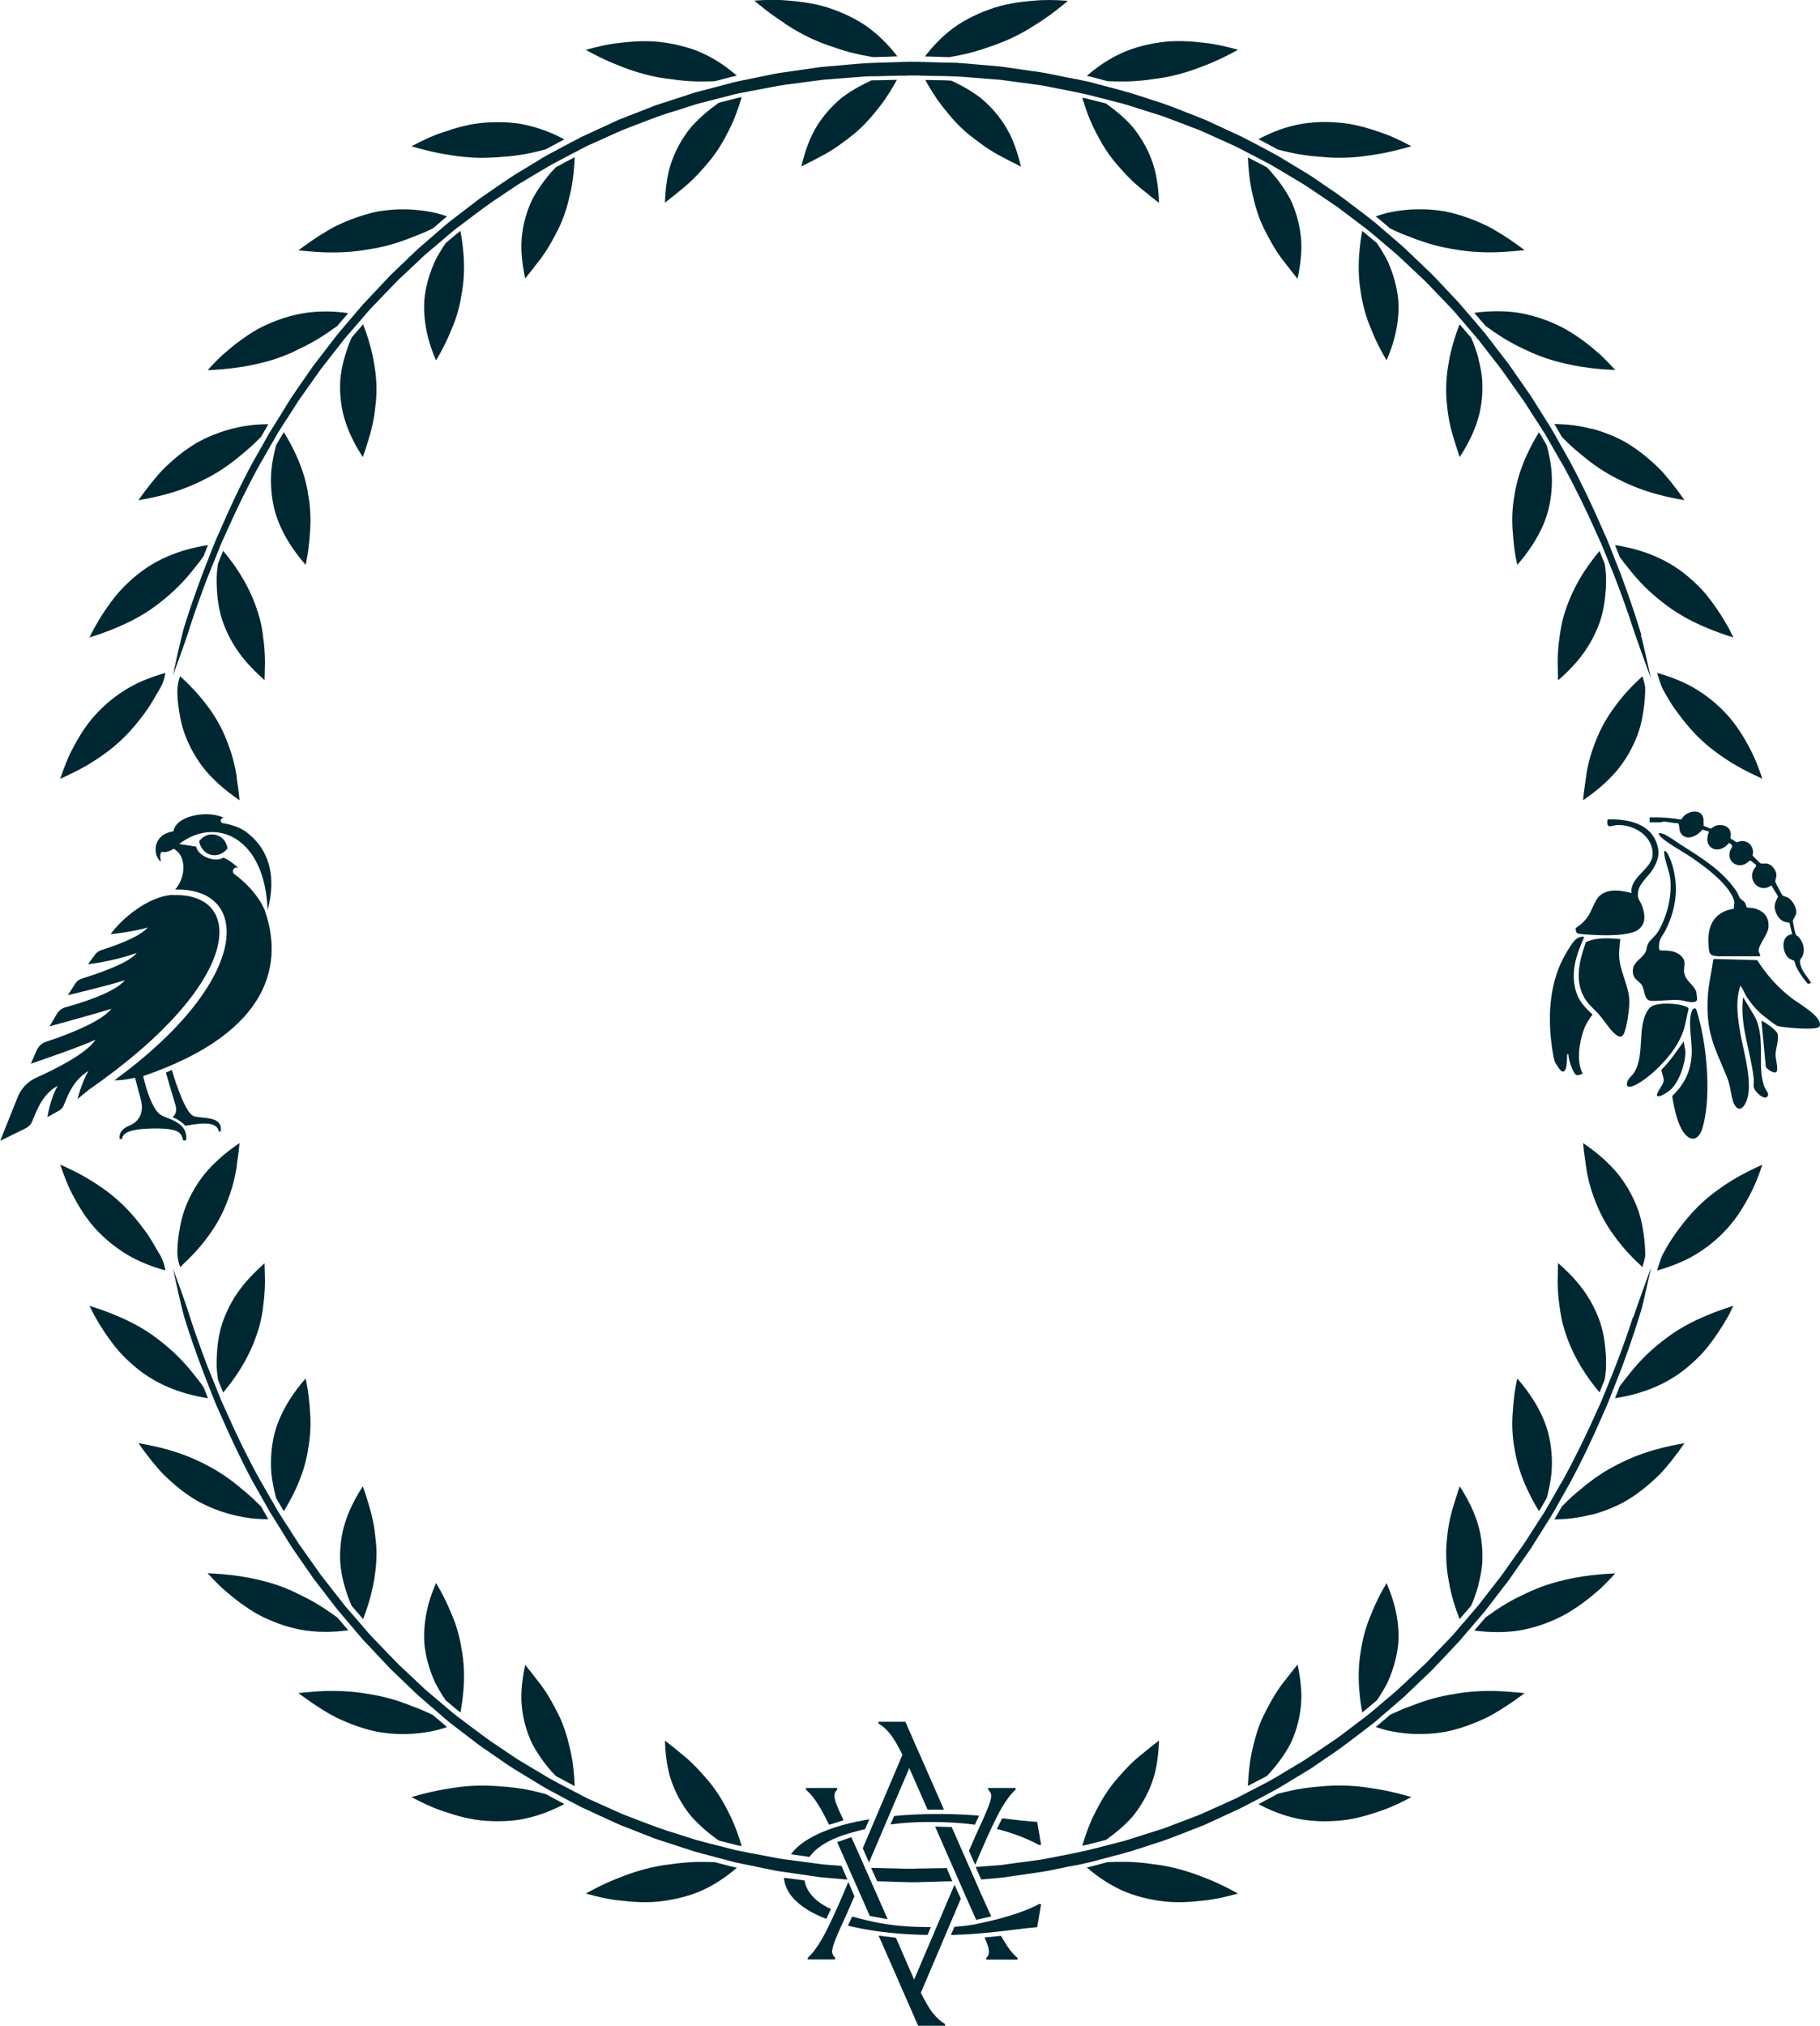 <svg width="373" height="415" viewBox="0 0 373 415" fill="none" xmlns="http://www.w3.org/2000/svg">
<g clip-path="url(#clip0_233_397)">
<path d="M372.835 210.37C372.197 210.989 367.893 210.659 366.863 210.556C366.246 210.494 364.722 210.349 364.228 210.163C363.795 209.998 361.695 208.347 361.221 207.954C359.903 206.839 358.668 205.373 357.762 203.887C357.659 203.722 356.856 201.863 356.671 202.008C355.6 205.167 356.156 208.677 356.712 211.898C357.371 215.655 359.656 223.006 357.556 226.33C356.485 228.044 355.476 226.763 355.106 225.38C354.632 223.604 354.591 222.242 353.829 220.425C351.255 214.251 349.608 211.423 349.999 204.238C350.143 201.616 350.802 199.055 351.152 196.475L360.13 196.702C362.045 199.737 364.392 202.338 367.234 204.527C368.614 205.58 373.041 208.037 373 209.895C373 210.04 372.917 210.287 372.835 210.37Z" fill="#002832"/>
<path d="M332.063 192.407C331.919 193.956 331.693 195.401 331.94 196.97C332.352 199.592 333.834 202.297 333.917 204.96C333.978 206.509 333.464 210.163 332.887 211.588C332.352 212.951 331.425 212.29 330.684 211.547C329.675 210.556 328.769 209.09 327.821 207.975C326.751 206.715 325.433 205.786 324.63 204.279C322.653 200.666 323.744 196.66 325.021 193.006C327.265 192.015 329.695 192.18 332.084 192.387L332.063 192.407Z" fill="#002832"/>
<path d="M348.66 166.785C349.319 167.404 349.093 168.374 349.155 169.18L350.534 169.758C351.193 169.551 351.337 169.138 352.099 169.056C353.932 168.87 355.003 169.902 354.653 171.719L354.776 171.884C355.147 171.967 355.579 172.462 355.909 172.524C356.259 172.586 356.568 172.277 357 172.297C358.38 172.339 359.162 173.185 359.286 174.527C359.306 174.857 359.059 175.064 359.286 175.394C359.368 175.518 360.665 176.798 360.748 176.84C361.16 177.025 361.757 176.84 362.23 176.943C363.136 177.129 364.001 178.285 364.063 179.173C364.104 179.73 363.816 180.205 363.837 180.639C363.837 180.804 365.196 183.323 365.319 183.447C365.525 183.632 366.205 183.715 366.616 184.025C367.42 184.603 368.223 185.965 368.14 186.977C368.078 187.617 367.522 188.237 367.44 188.629C367.399 188.835 367.914 191.23 368.037 191.457C368.181 191.747 368.49 191.767 368.655 191.994C369.52 193.047 369.932 194.265 369.52 195.628C369.211 196.619 368.593 196.289 369.046 197.837C369.438 199.221 370.57 200.212 371.188 201.43L370.488 201.554C369.479 200.336 368.758 199.386 368.078 197.941C367.955 197.651 367.852 197.053 367.728 196.867C367.625 196.743 366.884 196.578 366.555 196.268C365.154 194.988 364.928 191.623 367.296 191.396L366.74 189.021C365.402 188.959 364.537 188.319 364.022 187.08C363.404 185.614 363.775 184.974 364.413 183.653L363.033 181.402C360.357 183.281 357.68 179.854 359.904 177.5L359.862 177.17L358.812 176.323C358.544 176.261 358.05 176.819 357.762 176.963C355.909 177.913 353.973 176.468 354.529 174.445C354.756 173.598 355.559 173.371 354.364 172.69C352.202 175.353 348.825 173.784 350.246 170.377L348.887 169.964C347.94 171.265 345.592 172.421 344.48 170.707C343.986 169.944 344.336 169.262 343.924 168.643C342.998 168.705 341.947 168.354 341.041 168.333C340.774 168.333 340.485 168.478 340.177 168.478C339.476 168.478 338.776 168.478 338.076 168.478V167.466C340.197 167.404 342.298 167.528 344.377 167.899L344.666 167.776C345.345 166.454 347.59 165.711 348.743 166.785H348.66Z" fill="#002832"/>
<path d="M324.671 191.974C323.065 195.607 321.809 199.159 323.003 203.144C323.6 205.167 324.897 206.468 326.38 207.851C325.659 208.801 324.98 209.854 324.589 210.969C323.662 213.653 323.024 217.39 324.362 219.95C323.93 220.136 323.641 220.322 323.127 220.26C322.447 220.177 321.356 216.832 321.459 216.048C321.273 215.8 321.191 216.048 321.17 216.254C321.109 216.812 321.273 220.466 319.852 219.31C319.647 219.145 318.72 217.761 318.638 217.493C318.267 216.316 317.958 213.921 317.834 212.62C317.237 206.344 317.937 200.026 321.335 194.658C322.076 193.46 323.024 191.664 324.63 191.953L324.671 191.974Z" fill="#002832"/>
<path d="M351.955 195.897C350.246 195.814 350.267 195.195 350.143 193.501C349.875 189.641 351.337 186.791 355.353 186.172C355.312 185.387 355.6 185.016 355.312 184.252C354.014 180.866 349.484 177.624 346.56 175.601C345.242 174.692 340.671 172.173 340.074 171.079C340.012 170.955 339.909 170.687 340.074 170.646C340.403 170.749 340.774 170.769 341.103 170.935C342.133 171.409 343.78 172.628 344.83 173.288C349.031 175.952 353.088 178.45 355.909 182.641C356.176 183.034 356.321 183.591 356.588 183.983C356.897 184.396 357.33 184.541 357.577 184.871C357.783 185.14 357.927 185.821 357.968 185.862C358.112 185.986 359.121 186.007 359.43 186.069C361.427 186.564 362.642 187.844 362.436 190.033C362.292 191.499 360.336 193.687 360.418 194.823C360.439 195.153 360.83 195.504 360.707 195.917H351.955V195.897Z" fill="#002832"/>
<path d="M341.041 174.424C341.659 173.784 342.73 177.149 342.812 177.5C344.068 182.043 343.451 186.234 341.433 190.404C340.939 191.416 340.135 192.201 340.032 193.357C339.991 193.708 339.909 194.596 340.259 194.72C341.68 194.72 343.224 194.72 344.357 195.69C346.004 197.073 344.707 198.168 345.304 199.819C345.778 201.161 347.384 202.07 347.651 203.267C347.693 203.433 347.837 204.713 347.816 204.795C347.528 205.848 345.057 204.96 344.295 204.898C342.38 204.754 340.3 205.105 338.509 205.064C336.903 205.022 337.129 203.04 336.552 201.925C336.099 201.058 334.885 200.79 334.679 199.448C334.329 197.218 336.223 196.681 337.129 195.256C337.623 194.493 337.335 193.667 338.2 192.717C339.065 191.767 339.456 191.561 340.135 190.301C341.721 187.369 342.627 183.674 342.339 180.308C342.174 178.285 341.103 176.427 341.041 174.424Z" fill="#002832"/>
<path d="M322.962 190.115C322.962 190.115 323.909 189.455 324.094 189.29C326.112 187.39 325.948 186.502 327.163 184.376C328.604 181.877 331.981 182.27 334.37 182.972C333.979 179.586 338.571 178.161 338.694 175.064C338.818 171.327 334.946 168.932 331.549 169.035C330.169 169.076 329.181 170.047 329.448 167.879C333.567 167.734 338.426 168.684 339.682 173.226C340.197 175.064 339.724 176.427 338.776 178.037C337.932 179.462 336.038 180.907 335.749 182.538C335.441 184.314 336.079 184.293 336.553 185.656C337.047 187.08 337.356 188.67 336.326 189.93C336.079 190.239 335.544 190.652 335.173 190.817C332.414 191.912 327.451 191.643 324.465 191.396C324.218 191.396 323.497 191.292 323.333 191.23C323.003 191.106 322.818 190.384 322.983 190.136L322.962 190.115Z" fill="#002832"/>
<path d="M340.938 217.596C339.641 219.021 337.87 220.631 336.243 221.664C335.687 221.994 333.855 223.212 333.422 222.324C333.34 221.086 334.37 220.59 334.905 219.744C337.273 216.006 335.296 209.978 337.994 206.592C339.003 205.332 342.606 205.559 344.11 205.828C344.521 205.89 346.086 206.241 346.066 206.695C345.633 208.285 345.469 209.936 344.892 211.485C344.068 213.756 342.545 215.862 340.938 217.596Z" fill="#002832"/>
<path d="M347.528 206.674C347.775 206.819 348.516 210.019 348.64 210.556C349.937 216.481 350.617 225.277 348.907 231.141C348.578 232.276 347.713 233.721 346.375 233.164C344.027 232.173 343.059 226.825 342.709 224.554C344.727 222.634 346.086 220.363 346.539 217.576C347.095 214.231 346.148 211.609 346.416 208.594C346.457 208.099 346.745 206.199 347.548 206.653L347.528 206.674Z" fill="#002832"/>
<path d="M362.127 224.74C361.51 225.297 360.233 224.038 359.842 223.543C359.1 222.593 359.533 222.015 359.409 220.92C358.812 215.366 356.485 209.957 357.247 204.3L359.615 208.243C362.045 212.889 359.924 218.691 361.695 222.861C361.963 223.481 362.786 224.141 362.127 224.74Z" fill="#002832"/>
<path d="M339.6 224.472C339.312 224.079 340.877 222.283 340.959 221.457C341.042 220.693 340.383 219.454 340.527 219.124C342.318 217.39 343.636 215.304 345.098 213.322C345.098 214.024 345.407 214.892 345.407 215.573C345.407 217.927 344.13 221.664 342.359 223.274C341.968 223.625 339.991 225.008 339.621 224.492L339.6 224.472Z" fill="#002832"/>
<path d="M361.015 209.11C361.798 209.482 364.125 211.031 364.31 211.836C364.598 213.157 363.981 214.582 363.898 215.862C363.837 217.08 364.393 218.298 364.187 219.351C364.001 220.322 362.148 219.103 361.901 218.587L360.995 209.11H361.015Z" fill="#002832"/>
<path d="M182.505 373.789C184.791 373.459 187.53 373.273 190.454 373.273C193.646 373.273 196.631 373.417 199.411 373.789C199.597 373.81 199.782 373.83 199.782 373.851L200.647 371.993C200.544 371.993 200.276 371.951 199.988 371.931C197.743 371.745 195.149 371.642 192.204 371.642C188.93 371.642 185.862 371.786 183.247 372.055L182.505 373.768V373.789Z" fill="#002832"/>
<path d="M204.333 374.718C209.604 376.019 212.94 378.001 212.94 378.001L213.372 377.96L212.569 373.252C211.622 373.211 210.572 373.108 209.378 372.984C208.204 372.839 207.421 372.757 207.071 372.715C206.412 372.633 205.754 372.55 205.383 372.53L204.292 374.718H204.333Z" fill="#002832"/>
<path d="M200.235 394.167C198.691 394.477 197.064 394.642 195.602 394.746L194.881 396.439C196.652 396.377 198.505 396.294 200.173 396.149C202.541 395.964 205.095 395.695 207.875 395.344C209.707 395.097 211.272 394.931 212.569 394.828L213.373 390.121L212.94 390.079C212.94 390.079 209.357 392.309 200.235 394.147" fill="#002832"/>
<path d="M190.783 394.807C190.783 394.807 190.619 394.807 190.454 394.807C185.615 394.807 181.352 394.353 177.666 393.424C176.822 393.218 175.669 392.949 174.66 392.64L173.774 394.498C174.186 394.622 174.907 394.787 175.628 394.931C179.89 395.84 184.77 396.335 190.104 396.418L190.763 394.807H190.783Z" fill="#002832"/>
<path d="M172.889 372.922C172.271 371.662 171.798 370.568 171.509 369.866C171.18 369.04 171.015 368.38 171.015 367.925C171.015 367.409 171.2 366.996 171.571 366.666V366.315H165.167V366.666C166.094 367.409 167.082 368.669 168.112 370.424C168.626 371.291 169.244 372.488 169.924 373.851L172.889 372.922Z" fill="#002832"/>
<path d="M202.52 366.315V366.666C202.932 367.038 203.138 367.45 203.138 367.925C203.138 368.256 203.056 368.669 202.891 369.205C202.726 369.742 202.438 370.506 201.985 371.539C201.553 372.55 201.244 373.252 201.058 373.624C200.297 375.234 199.473 377.093 198.587 379.178L199.864 382.068L200.852 379.735C202.788 375.234 204.271 372.117 205.3 370.382C206.309 368.648 207.277 367.409 208.142 366.666V366.315H202.52Z" fill="#002832"/>
<path d="M181.929 393.197L175.957 379.673L174.474 376.391L171.571 377.402C171.839 378.001 172.209 378.806 172.58 379.673L178.263 392.536L181.908 393.197H181.929Z" fill="#002832"/>
<path d="M191.257 412.543C190.536 411.635 189.692 410.21 188.724 408.269L196.92 388.985L195.622 386.136L187.344 405.564L183.617 396.996L180.075 396.562L188.168 415.021H193.687V414.67C192.801 414.153 192.019 413.451 191.298 412.543" fill="#002832"/>
<path d="M203.138 392.598C202.603 391.421 201.882 389.873 201.1 388.097L195.046 374.305L191.648 374.223L197.743 388.118L200.07 393.321L203.138 392.619V392.598Z" fill="#002832"/>
<path d="M205.589 397.347C205.424 397.079 205.259 396.769 205.136 396.604L201.779 396.934C201.903 397.223 202.068 397.595 202.191 397.925C202.521 398.751 202.685 399.412 202.685 399.866C202.685 400.382 202.5 400.795 202.129 401.125V401.476H208.533V401.125C207.607 400.382 206.618 399.123 205.589 397.368" fill="#002832"/>
<path d="M193.46 370.733L185.553 352.75H180.034V353.101C180.92 353.617 181.702 354.319 182.423 355.228C183.144 356.136 183.988 357.561 184.956 359.501L176.822 378.662L178.099 381.573L186.356 362.227L190.104 370.754H193.46V370.733Z" fill="#002832"/>
<path d="M173.857 385.578L172.827 388.015C170.891 392.516 169.409 395.633 168.379 397.368C167.37 399.102 166.423 400.341 165.538 401.084V401.435H171.159V401.084C170.747 400.712 170.541 400.299 170.541 399.825C170.541 399.494 170.624 399.081 170.789 398.545C170.953 398.008 171.242 397.244 171.695 396.211C172.127 395.2 172.436 394.498 172.621 394.126C173.424 392.433 175.113 388.49 175.113 388.49L173.857 385.558V385.578Z" fill="#002832"/>
<path d="M33.935 137.858C31.197 138.622 28.705 139.593 26.543 140.832C23.907 142.339 21.601 144.197 19.5 146.489C17.791 148.388 16.288 150.659 14.764 153.612C14.188 154.706 13.652 155.924 13.055 157.555C12.808 158.216 12.561 158.897 12.335 159.558C14.291 158.691 15.979 157.845 17.503 156.977C18.615 156.337 19.727 155.635 20.901 154.809C22.074 154.004 23.166 153.137 24.175 152.229C26.152 150.494 28.046 148.347 30.126 145.436C31.073 144.094 31.876 142.566 32.782 141.059C33.688 139.551 33.853 138.044 33.894 137.879L33.935 137.858Z" fill="#002832"/>
<path d="M48.556 159.393L48.432 158.629C48.041 156.275 47.34 153.839 46.352 151.423C45.343 148.884 43.984 146.53 42.172 144.197C40.648 142.194 38.898 140.336 36.921 138.54C36.921 138.54 36.324 139.944 36.344 141.823C36.365 143.557 36.612 145.229 36.901 146.778C37.374 149.462 38.342 152.043 39.907 154.686C40.545 155.759 41.287 156.833 42.11 157.824C42.852 158.712 43.716 159.599 44.746 160.549C46.002 161.705 47.444 162.82 49.091 163.956C49.05 163.419 48.988 162.862 48.926 162.325C48.803 161.354 48.658 160.363 48.514 159.393H48.556Z" fill="#002832"/>
<path d="M31.073 124.727C33.77 122.807 36.015 120.825 37.909 118.719C38.465 118.099 39.001 117.459 39.536 116.799L40.133 116.035C40.483 115.601 40.854 115.147 41.204 114.672C41.389 114.424 41.575 114.135 41.76 113.867C42.048 113.144 42.316 112.401 42.625 111.678C36.509 112.607 31.361 114.858 27.284 118.45C26.09 119.483 25.06 120.515 24.175 121.527C23.289 122.58 22.424 123.736 21.58 124.975C20.798 126.131 20.056 127.349 19.294 128.712C18.965 129.331 18.656 129.951 18.347 130.591C20.365 129.971 22.136 129.331 23.783 128.629C26.522 127.494 28.911 126.214 31.073 124.727Z" fill="#002832"/>
<path d="M53.93 130.364C53.724 128.877 53.498 127.742 53.209 126.647C51.85 121.713 49.441 117.274 45.734 112.855C45.364 113.722 45.034 114.59 44.684 115.457C44.664 115.622 44.623 115.787 44.602 115.952C44.499 116.881 44.396 117.687 44.396 118.471C44.396 119.297 44.396 120.102 44.458 120.887C44.643 124.025 45.261 126.709 46.332 129.063C47.32 131.355 48.638 133.44 50.347 135.463C51.438 136.723 52.715 138.003 54.218 139.345C54.218 138.808 54.26 138.251 54.26 137.714C54.321 136.393 54.321 135.195 54.26 134.039C54.198 132.8 54.095 131.561 53.889 130.364H53.93Z" fill="#002832"/>
<path d="M41.781 98.279C44.478 96.957 46.99 95.285 49.441 93.2C50.8 92.105 52.097 90.928 53.353 89.648C53.415 89.586 53.456 89.524 53.518 89.483L54.898 87.067L55.001 86.902C54.115 86.902 53.25 86.944 52.386 87.005C50.718 87.15 49.091 87.439 47.402 87.873C45.879 88.265 44.375 88.802 42.934 89.421C42.234 89.731 41.534 90.061 40.875 90.412C40.236 90.763 39.598 91.156 39.001 91.548C37.806 92.332 36.633 93.241 35.5 94.232C34.429 95.182 33.318 96.193 32.391 97.287C31.464 98.361 30.558 99.497 29.611 100.756C29.199 101.334 28.767 101.912 28.375 102.491C30.208 102.16 32.164 101.768 34.059 101.252C36.777 100.508 39.31 99.538 41.801 98.279H41.781Z" fill="#002832"/>
<path d="M63.134 101.107C63.031 100.467 62.908 99.806 62.743 99.146C62.434 97.804 62.002 96.441 61.467 95.078C60.952 93.736 60.272 92.27 59.449 90.743C59.057 90.02 58.625 89.277 58.172 88.533L57.863 89.029C57.595 89.483 57.328 89.937 57.06 90.391L56.586 91.217C56.586 91.217 56.545 91.321 56.545 91.362C56.113 93.034 55.783 94.686 55.618 96.255C55.392 99.105 55.618 101.933 56.298 104.597C56.916 106.847 57.925 109.098 59.387 111.41C60.334 112.897 61.405 114.321 62.64 115.725C62.743 115.188 62.867 114.631 62.949 114.094C63.176 112.835 63.32 111.658 63.423 110.481L63.505 109.366C63.567 108.519 63.629 107.673 63.629 106.806C63.629 105.546 63.567 104.287 63.423 103.048C63.34 102.408 63.237 101.747 63.114 101.107H63.134Z" fill="#002832"/>
<path d="M60.643 71.809C62.331 71.025 63.711 70.323 64.967 69.559C65.688 69.125 66.409 68.671 67.129 68.176L69.147 66.772C69.6 66.235 70.053 65.677 70.527 65.141L71.371 64.15C69.827 63.943 68.303 63.819 66.8 63.819C65.791 63.819 64.802 63.86 63.835 63.964C62.393 64.088 60.952 64.356 59.181 64.852C57.76 65.244 56.298 65.781 54.877 66.421C54.177 66.73 53.498 67.061 52.839 67.412C52.2 67.763 51.583 68.155 50.965 68.568C49.77 69.353 48.556 70.24 47.361 71.231C46.785 71.706 46.208 72.202 45.632 72.697C45.158 73.11 44.746 73.544 44.314 73.977L44.046 74.246C43.531 74.762 43.037 75.299 42.543 75.836C46.538 75.67 51.418 75.175 56.545 73.502C57.945 73.028 59.325 72.47 60.663 71.83L60.643 71.809Z" fill="#002832"/>
<path d="M76.437 73.193C76.004 71.046 75.325 68.795 74.419 66.441L72.092 69.125C71.763 69.827 71.495 70.529 71.248 71.211C70.98 71.995 70.733 72.78 70.527 73.523C70.094 75.134 69.847 76.537 69.745 77.818C69.662 79.16 69.683 80.522 69.827 81.823C70.28 86.51 72.318 90.495 74.357 93.654C74.542 93.138 74.707 92.621 74.892 92.105L75.428 90.35C75.613 89.772 75.799 89.194 75.943 88.616C76.272 87.418 76.519 86.221 76.704 85.065C76.808 84.445 76.869 83.826 76.931 83.207C77.013 82.566 77.075 81.947 77.116 81.328C77.199 80.047 77.178 78.726 77.055 77.425C76.952 76.021 76.684 74.493 76.437 73.193Z" fill="#002832"/>
<path d="M66.944 51.7C69.909 51.782 72.668 51.596 75.346 51.121C78.475 50.667 81.42 49.841 84.406 48.623C85.847 48.107 87.289 47.487 88.689 46.806C88.71 46.786 88.73 46.765 88.771 46.744C89.677 45.96 90.583 45.196 91.489 44.432L91.634 44.329C90.933 44.102 90.213 43.854 89.513 43.688C87.927 43.296 86.28 43.069 84.509 42.945C82.923 42.842 81.296 42.863 79.711 43.028C78.928 43.11 78.146 43.214 77.384 43.337C76.663 43.482 75.922 43.668 75.201 43.874C73.781 44.267 72.339 44.783 70.898 45.382C70.198 45.671 69.497 46.001 68.797 46.331C68.2 46.62 67.665 46.951 67.088 47.281L66.82 47.446C65.564 48.19 64.308 49.015 62.97 49.965C62.352 50.399 61.755 50.832 61.158 51.287C61.714 51.349 62.27 51.39 62.846 51.452C64.308 51.596 65.667 51.679 66.985 51.72L66.944 51.7Z" fill="#002832"/>
<path d="M94.372 47.302C93.899 47.653 93.466 48.024 93.013 48.396C92.787 48.582 92.581 48.768 92.354 48.953L91.345 49.8C90.501 51.039 89.76 52.278 89.142 53.496C87.948 56.159 87.186 58.885 86.959 61.527C86.815 63.922 87.041 66.338 87.659 68.857C87.927 69.972 88.277 71.087 88.73 72.284C88.915 72.78 89.142 73.296 89.368 73.833C89.657 73.358 89.924 72.883 90.192 72.408C90.789 71.335 91.325 70.261 91.798 69.208C91.942 68.898 92.066 68.568 92.21 68.258L92.519 67.515C92.766 66.978 92.972 66.421 93.198 65.843C93.61 64.686 93.96 63.509 94.228 62.291C94.372 61.672 94.475 61.032 94.578 60.392C94.702 59.731 94.805 59.091 94.887 58.43C95.052 57.088 95.114 55.684 95.093 54.239C95.093 52.856 94.949 51.328 94.722 49.511C94.64 48.809 94.496 48.066 94.372 47.343V47.302Z" fill="#002832"/>
<path d="M91.901 31.713C92.601 31.817 93.322 31.941 94.022 32.023C95.484 32.209 96.926 32.312 98.326 32.333C99.788 32.333 101.271 32.291 102.836 32.147C104.483 32.044 106.13 31.837 107.757 31.548C108.601 31.383 109.445 31.218 110.31 30.991L111.649 30.64C111.649 30.64 111.772 30.619 111.834 30.599L115.664 28.555C113.523 27.419 111.299 26.51 109.034 25.912C108.251 25.705 107.448 25.519 106.666 25.375C105.883 25.251 105.121 25.168 104.339 25.106C102.836 25.003 101.25 25.003 99.685 25.106C96.37 25.292 93.281 26.242 90.686 27.13C88.442 27.873 86.3 28.926 84.323 29.979C86.383 30.578 88.195 31.011 89.904 31.362C90.583 31.486 91.242 31.61 91.922 31.713H91.901Z" fill="#002832"/>
<path d="M115.52 33.427C115.005 33.696 114.47 33.985 113.934 34.253C113.914 34.274 113.893 34.294 113.873 34.315C113.646 34.542 113.399 34.81 113.173 35.058L113.008 35.223C112.452 35.863 111.937 36.504 111.463 37.144C110.537 38.382 109.734 39.621 109.075 40.881C108.519 42.037 108.045 43.317 107.675 44.618C107.345 45.815 107.098 47.033 106.974 48.272C106.913 48.871 106.871 49.449 106.851 50.048C106.851 50.647 106.851 51.245 106.892 51.865C106.995 53.496 107.242 55.209 107.633 57.047C108.519 55.973 109.363 54.879 110.207 53.785L110.887 52.897C112.411 50.853 113.667 48.458 114.593 46.579C115.129 45.464 115.602 44.225 115.994 42.966C116.2 42.326 116.385 41.645 116.55 40.963L116.632 40.592C116.776 40.013 116.92 39.456 117.044 38.857C117.456 36.834 117.682 34.583 117.785 32.209C117.311 32.457 116.838 32.705 116.364 32.952L115.499 33.407L115.52 33.427Z" fill="#002832"/>
<path d="M127.01 13.503C127.669 13.771 128.328 14.019 128.987 14.246C130.367 14.721 131.746 15.134 133.126 15.464C134.547 15.795 136.009 16.063 137.574 16.228C139.221 16.476 140.869 16.621 142.516 16.683C143.381 16.703 144.246 16.703 145.152 16.683L146.511 16.641L149.661 15.815C150.094 15.691 150.567 15.609 151.02 15.506C149.188 13.916 147.231 12.553 145.172 11.48C144.452 11.108 143.71 10.757 142.99 10.468C142.269 10.179 141.528 9.931 140.786 9.725C139.345 9.291 137.821 8.961 136.235 8.734C132.982 8.217 129.728 8.465 126.969 8.796C124.663 9.023 122.48 9.539 120.05 10.22C121.904 11.232 123.551 12.058 125.136 12.739C125.754 13.008 126.393 13.255 127.031 13.503H127.01Z" fill="#002832"/>
<path d="M147.273 21.101C147.17 21.184 147.067 21.245 146.964 21.308L146.778 21.452C146.078 21.948 145.419 22.464 144.802 22.98C143.607 23.991 142.516 25.044 141.569 26.118C140.745 27.151 139.963 28.286 139.304 29.463C138.686 30.557 138.171 31.693 137.739 32.87C137.533 33.427 137.347 34.005 137.183 34.583C137.039 35.161 136.915 35.76 136.791 36.359C136.503 37.969 136.338 39.662 136.277 41.521C137.368 40.695 138.459 39.807 139.51 38.94L140.436 38.176C142.413 36.504 144.225 34.439 145.564 32.808C146.346 31.837 147.108 30.743 147.808 29.587C148.158 28.988 148.508 28.389 148.838 27.749L148.961 27.502C149.249 26.944 149.558 26.387 149.826 25.788C150.67 24.033 151.37 22.03 152.009 19.904C151.72 19.965 151.432 20.007 151.144 20.069L147.273 21.06V21.101Z" fill="#002832"/>
<path d="M227.045 16.641C227.045 16.641 227.189 16.641 227.251 16.641L228.672 16.683C229.557 16.703 230.443 16.683 231.287 16.683C232.934 16.621 234.582 16.476 236.188 16.228C237.773 16.043 239.236 15.795 240.656 15.444C242.036 15.113 243.416 14.7 244.775 14.226C245.454 13.998 246.113 13.73 246.752 13.482C247.41 13.235 248.028 12.987 248.646 12.718C250.232 12.037 251.879 11.211 253.732 10.2C251.323 9.518 249.12 9.023 246.834 8.775C244.075 8.445 240.821 8.197 237.568 8.713C235.982 8.94 234.458 9.27 233.017 9.704C232.275 9.931 231.534 10.179 230.813 10.468C230.093 10.757 229.351 11.108 228.631 11.48C226.551 12.574 224.574 13.937 222.741 15.547C223.009 15.609 223.256 15.65 223.524 15.712L227.025 16.641H227.045Z" fill="#002832"/>
<path d="M236.6 34.583C236.456 34.026 236.27 33.468 236.065 32.89C235.632 31.713 235.117 30.578 234.5 29.484C233.841 28.307 233.058 27.171 232.214 26.098C231.308 25.044 230.216 23.991 229.002 23C228.384 22.484 227.725 21.968 227.025 21.473L226.839 21.328C226.839 21.328 226.716 21.245 226.654 21.204L222.762 20.213C222.433 20.131 222.103 20.069 221.794 20.007C222.433 22.092 223.133 24.074 223.957 25.829C224.245 26.428 224.533 26.985 224.821 27.543L224.945 27.77C225.274 28.41 225.625 29.029 225.975 29.628C226.675 30.784 227.416 31.858 228.219 32.87C229.558 34.48 231.37 36.565 233.367 38.238L234.294 38.981C235.344 39.848 236.415 40.715 237.527 41.562C237.485 39.704 237.3 38.011 237.012 36.4C236.909 35.801 236.765 35.203 236.621 34.604L236.6 34.583Z" fill="#002832"/>
<path d="M194.51 11.707L195.602 11.521C196.466 11.356 197.331 11.191 198.155 10.984C199.761 10.592 201.347 10.117 202.87 9.559C204.374 9.064 205.794 8.506 207.092 7.908C208.368 7.309 209.625 6.669 210.901 5.884C211.519 5.513 212.116 5.141 212.693 4.769C213.29 4.398 213.846 4.026 214.402 3.634C215.823 2.643 217.285 1.507 218.87 0.165C217.491 0.062 216.214 0 214.937 0C213.887 0 212.857 0.041 211.828 0.145C209.048 0.372 205.815 0.785 202.747 1.941C201.223 2.478 199.802 3.118 198.464 3.82C197.784 4.191 197.105 4.584 196.446 4.997C195.787 5.43 195.148 5.926 194.51 6.421C192.698 7.887 191.051 9.621 189.568 11.562L194.325 11.707H194.469H194.51Z" fill="#002832"/>
<path d="M206.948 27.46C206.68 26.944 206.392 26.428 206.083 25.912C205.424 24.859 204.683 23.826 203.859 22.877C202.973 21.844 201.985 20.895 200.935 20.027C199.823 19.181 198.546 18.376 197.187 17.632C196.487 17.24 195.725 16.868 194.943 16.517H194.881C194.057 16.456 193.275 16.435 192.575 16.435C191.874 16.435 191.236 16.414 190.68 16.393H189.63C190.639 18.231 191.71 19.924 192.842 21.411C193.213 21.927 193.604 22.381 193.995 22.856L194.201 23.124C194.654 23.682 195.107 24.219 195.581 24.735C196.487 25.705 197.434 26.634 198.423 27.46C200.07 28.761 202.253 30.454 204.518 31.693L205.527 32.23C206.742 32.87 207.977 33.51 209.233 34.129C208.821 32.312 208.307 30.681 207.71 29.174C207.483 28.616 207.236 28.059 206.968 27.502L206.948 27.46Z" fill="#002832"/>
<path d="M160.74 4.769C161.337 5.162 161.934 5.533 162.552 5.905C163.808 6.669 165.085 7.33 166.361 7.928C167.7 8.548 169.059 9.085 170.562 9.56C172.127 10.138 173.713 10.613 175.319 10.984C176.163 11.191 177.007 11.356 177.893 11.521L179.005 11.707C179.684 11.686 180.323 11.665 180.92 11.645C181.599 11.645 182.217 11.604 182.794 11.583L183.905 11.542C182.423 9.601 180.776 7.887 178.943 6.401C178.305 5.884 177.666 5.389 177.007 4.976C176.348 4.563 175.689 4.171 174.989 3.799C173.671 3.097 172.23 2.457 170.727 1.92C167.638 0.764 164.405 0.372 161.646 0.124C159.339 -0.103 157.095 -0.041 154.583 0.124C156.189 1.487 157.651 2.622 159.072 3.593C159.628 3.985 160.184 4.357 160.76 4.728L160.74 4.769Z" fill="#002832"/>
<path d="M178.593 16.476L178.51 16.517C177.728 16.868 176.987 17.24 176.266 17.632C174.886 18.376 173.61 19.201 172.477 20.048C171.468 20.895 170.48 21.844 169.594 22.877C168.77 23.826 168.029 24.838 167.37 25.912C167.061 26.428 166.773 26.944 166.505 27.481C166.238 28.018 165.991 28.575 165.764 29.133C165.167 30.64 164.652 32.271 164.24 34.088C165.496 33.489 166.732 32.828 167.947 32.188L168.956 31.651C171.221 30.413 173.404 28.74 175.051 27.419C176.019 26.614 176.987 25.685 177.872 24.714C178.325 24.198 178.799 23.682 179.252 23.124L179.437 22.897C179.828 22.422 180.219 21.927 180.611 21.411C181.743 19.904 182.814 18.21 183.823 16.352L179.313 16.456C179.087 16.456 178.819 16.456 178.572 16.456L178.593 16.476Z" fill="#002832"/>
<path d="M337.067 140.212C336.923 139.655 336.758 139.097 336.614 138.54C334.637 140.336 332.887 142.194 331.384 144.197C329.572 146.53 328.213 148.884 327.204 151.403C326.195 153.839 325.495 156.255 325.124 158.629L325.021 159.393C324.877 160.363 324.733 161.354 324.609 162.325C324.547 162.862 324.506 163.398 324.444 163.956C326.092 162.82 327.533 161.705 328.789 160.549C329.819 159.599 330.684 158.712 331.425 157.824C332.228 156.833 332.969 155.78 333.628 154.686C335.173 152.043 336.161 149.462 336.614 146.798C336.902 145.229 337.108 143.557 337.17 141.823C337.17 141.451 337.17 141.059 337.17 140.687L337.047 140.233L337.067 140.212Z" fill="#002832"/>
<path d="M360.48 157.555C360.068 156.461 359.512 155.016 358.771 153.633C357.247 150.659 355.723 148.388 354.014 146.489C351.935 144.197 349.628 142.359 346.993 140.832C344.83 139.613 342.339 138.622 339.6 137.858C339.6 137.858 340.383 140.398 340.712 141.038C341.536 142.607 342.421 144.094 343.389 145.436C345.469 148.326 347.363 150.474 349.34 152.208C350.349 153.116 351.461 153.963 352.614 154.768C353.788 155.594 354.9 156.317 356.012 156.936C357.556 157.824 359.224 158.65 361.18 159.538C360.954 158.856 360.727 158.196 360.48 157.535V157.555Z" fill="#002832"/>
<path d="M329.098 120.907C329.139 120.123 329.16 119.318 329.16 118.492C329.16 117.707 329.057 116.943 328.975 116.138C328.954 115.911 328.892 115.684 328.851 115.457C328.501 114.59 328.171 113.722 327.821 112.876C324.115 117.294 321.706 121.733 320.347 126.668C320.058 127.721 319.852 128.877 319.646 130.364C319.461 131.582 319.338 132.821 319.276 134.059C319.214 135.236 319.235 136.434 319.276 137.714C319.276 138.271 319.296 138.829 319.317 139.386C320.841 138.065 322.097 136.805 323.209 135.505C324.918 133.481 326.215 131.396 327.204 129.125C328.274 126.75 328.892 124.087 329.077 120.928L329.098 120.907Z" fill="#002832"/>
<path d="M331.796 113.867C331.981 114.115 332.146 114.404 332.352 114.651C332.702 115.126 333.072 115.581 333.422 116.014L334.04 116.799C334.576 117.48 335.111 118.12 335.667 118.719C337.561 120.846 339.806 122.807 342.524 124.727C344.686 126.234 347.075 127.494 349.793 128.629C351.461 129.331 353.232 129.971 355.25 130.611C354.941 129.971 354.632 129.331 354.303 128.691C353.541 127.349 352.799 126.131 352.017 124.975C351.152 123.695 350.308 122.559 349.422 121.506C348.557 120.495 347.507 119.462 346.334 118.45C342.256 114.858 337.108 112.607 330.993 111.678C331.281 112.401 331.569 113.144 331.858 113.867H331.796Z" fill="#002832"/>
<path d="M317.031 91.383C317.031 91.383 316.99 91.279 316.99 91.238L315.837 89.235L315.405 88.554C314.952 89.297 314.519 90.04 314.128 90.763C313.304 92.332 312.625 93.778 312.11 95.099C311.575 96.482 311.142 97.845 310.833 99.166C310.669 99.827 310.545 100.467 310.442 101.107C310.318 101.768 310.216 102.429 310.133 103.069C309.989 104.307 309.907 105.567 309.927 106.806C309.927 107.694 309.989 108.54 310.071 109.407L310.154 110.501C310.257 111.637 310.401 112.835 310.627 114.094C310.73 114.631 310.833 115.188 310.957 115.725C312.192 114.321 313.263 112.897 314.21 111.41C315.672 109.098 316.702 106.847 317.299 104.576C317.979 101.912 318.205 99.105 317.958 96.214C317.793 94.686 317.464 93.034 317.031 91.362V91.383Z" fill="#002832"/>
<path d="M326.154 87.852C324.465 87.418 322.838 87.129 321.17 86.985C320.326 86.923 319.441 86.882 318.555 86.861L318.802 87.274C319.091 87.749 319.358 88.224 319.626 88.698L320.1 89.524C320.1 89.524 320.161 89.607 320.203 89.628C321.459 90.908 322.756 92.105 324.094 93.158C326.565 95.264 329.078 96.916 331.755 98.237C334.267 99.517 336.8 100.488 339.518 101.231C341.412 101.768 343.368 102.16 345.222 102.47C344.81 101.892 344.398 101.314 343.986 100.736C343.039 99.456 342.133 98.32 341.227 97.267C340.28 96.152 339.168 95.12 338.097 94.191C336.964 93.2 335.791 92.312 334.596 91.507C333.978 91.114 333.381 90.722 332.702 90.35C332.043 89.999 331.343 89.669 330.643 89.359C329.201 88.74 327.698 88.203 326.174 87.811L326.154 87.852Z" fill="#002832"/>
<path d="M303.029 73.523C302.823 72.78 302.597 71.995 302.308 71.211C302.082 70.55 301.814 69.848 301.485 69.167C301.011 68.63 300.558 68.072 300.084 67.536C299.775 67.164 299.446 66.813 299.137 66.441C298.211 68.795 297.531 71.066 297.099 73.213C296.851 74.514 296.584 76.021 296.481 77.425C296.378 78.747 296.357 80.047 296.419 81.328C296.46 81.947 296.501 82.566 296.584 83.165C296.646 83.805 296.707 84.445 296.81 85.044C296.996 86.221 297.243 87.418 297.572 88.595C297.737 89.173 297.902 89.751 298.087 90.309L298.643 92.105C298.808 92.621 298.993 93.138 299.158 93.654C301.196 90.495 303.256 86.51 303.688 81.823C303.832 80.502 303.853 79.139 303.77 77.797C303.667 76.538 303.42 75.134 302.988 73.502L303.029 73.523Z" fill="#002832"/>
<path d="M302.185 64.129L304.45 66.772L306.447 68.176C307.168 68.671 307.889 69.125 308.609 69.559C309.866 70.302 311.225 71.025 312.913 71.789C314.252 72.429 315.631 72.986 317.052 73.461C322.179 75.134 327.039 75.65 331.034 75.794C330.54 75.257 330.046 74.721 329.531 74.204L329.242 73.915C328.81 73.482 328.398 73.048 327.945 72.635C327.369 72.14 326.813 71.644 326.215 71.169C325.021 70.178 323.806 69.29 322.591 68.506C321.974 68.114 321.356 67.721 320.697 67.35C320.038 66.999 319.358 66.668 318.679 66.359C317.258 65.719 315.817 65.203 314.375 64.79C312.604 64.294 311.163 64.026 309.742 63.902C307.292 63.675 304.759 63.757 302.185 64.088V64.129Z" fill="#002832"/>
<path d="M284.373 53.455C283.776 52.278 283.014 51.039 282.19 49.8C282.128 49.759 282.067 49.697 282.005 49.656C281.14 48.933 280.275 48.19 279.41 47.487L279.184 47.302C279.06 48.024 278.916 48.768 278.834 49.449C278.607 51.245 278.484 52.794 278.463 54.177C278.442 55.622 278.504 57.047 278.669 58.389C278.751 59.05 278.854 59.69 278.957 60.33C279.06 61.011 279.184 61.651 279.328 62.25C279.596 63.447 279.946 64.645 280.357 65.801C280.563 66.359 280.79 66.916 281.016 67.453L281.325 68.196C281.449 68.527 281.593 68.836 281.737 69.167C282.211 70.24 282.726 71.273 283.343 72.388C283.611 72.862 283.879 73.337 284.167 73.812C284.393 73.275 284.62 72.759 284.805 72.264C285.238 71.108 285.588 69.972 285.876 68.857C286.494 66.338 286.741 63.943 286.576 61.507C286.329 58.885 285.588 56.159 284.373 53.455Z" fill="#002832"/>
<path d="M284.064 43.688C283.364 43.854 282.643 44.102 281.943 44.329C282.375 44.659 282.808 45.031 283.24 45.402C283.467 45.588 283.673 45.774 283.899 45.96L284.888 46.806C286.308 47.488 287.729 48.107 289.15 48.602C292.177 49.821 295.122 50.647 298.21 51.101C300.908 51.576 303.667 51.761 306.632 51.679C307.95 51.638 309.309 51.555 310.771 51.41C311.348 51.369 311.904 51.307 312.46 51.245C311.863 50.812 311.266 50.358 310.648 49.924C309.309 48.974 308.033 48.148 306.777 47.405L306.529 47.26C305.974 46.93 305.418 46.6 304.82 46.311C304.12 45.98 303.42 45.65 302.72 45.361C301.279 44.762 299.817 44.246 298.416 43.854C297.675 43.647 296.954 43.461 296.192 43.317C295.451 43.193 294.669 43.09 293.886 43.007C292.28 42.863 290.674 42.842 289.088 42.925C287.317 43.048 285.67 43.296 284.084 43.668L284.064 43.688Z" fill="#002832"/>
<path d="M265.881 44.638C265.511 43.337 265.037 42.057 264.461 40.86C263.822 39.642 263.019 38.382 262.093 37.164C261.619 36.524 261.084 35.884 260.528 35.244L260.363 35.058C260.136 34.81 259.91 34.542 259.683 34.315C259.663 34.294 259.622 34.274 259.601 34.253L255.75 32.25C255.853 34.625 256.08 36.875 256.492 38.898C256.615 39.497 256.759 40.075 256.903 40.654L256.986 41.005C257.15 41.706 257.336 42.367 257.542 43.028C257.933 44.308 258.407 45.526 258.963 46.662C259.889 48.52 261.145 50.915 262.669 52.98L263.349 53.847C264.193 54.92 265.037 56.035 265.923 57.109C266.334 55.271 266.561 53.578 266.664 51.927C266.705 51.328 266.726 50.708 266.705 50.11C266.705 49.532 266.643 48.933 266.582 48.334C266.458 47.116 266.211 45.898 265.881 44.68V44.638Z" fill="#002832"/>
<path d="M261.681 30.578C261.681 30.578 261.804 30.599 261.845 30.619L263.225 30.97C264.09 31.177 264.934 31.362 265.778 31.528C267.405 31.817 269.053 32.023 270.659 32.126C272.265 32.291 273.727 32.353 275.209 32.312C276.61 32.312 278.072 32.188 279.534 32.002C280.234 31.92 280.955 31.796 281.634 31.693C282.334 31.59 282.993 31.466 283.673 31.342C285.382 31.011 287.194 30.557 289.253 29.958C287.276 28.905 285.135 27.852 282.89 27.109C280.275 26.201 277.166 25.272 273.892 25.086C272.285 24.962 270.72 24.962 269.217 25.086C268.435 25.148 267.652 25.23 266.89 25.354C266.108 25.478 265.305 25.664 264.522 25.87C262.257 26.469 260.054 27.378 257.912 28.513L260.177 29.711C260.692 29.979 261.207 30.268 261.722 30.537L261.681 30.578Z" fill="#002832"/>
<path d="M336.347 129.951C336.141 129.311 335.955 128.671 335.749 128.01C334.679 124.583 333.505 121.238 332.269 117.914C331.837 116.737 331.363 115.581 330.89 114.404C330.828 114.239 330.766 114.094 330.704 113.929C330.251 112.773 329.819 111.596 329.325 110.44C329.16 110.068 328.995 109.717 328.831 109.345C328.748 109.18 328.686 109.015 328.604 108.829C326.462 103.874 324.177 99.063 321.706 94.459L321.026 93.261L319.255 90.123L318.741 89.194C318.596 88.926 318.432 88.678 318.288 88.409C318.164 88.203 318.061 87.996 317.937 87.811L316.723 85.87L316.084 84.858L315.693 84.239L313.778 81.183L309.227 74.638L305.891 70.302L304.285 68.217L303.729 67.556L301.732 65.223L300.187 63.427L299.405 62.518L298.972 62.002L298.828 61.858L295.801 58.637C294.978 57.77 294.154 56.882 293.31 56.035L289.335 52.236C289.109 52.03 288.862 51.803 288.635 51.576C288.224 51.163 287.791 50.77 287.359 50.378L286.926 50.007L284.27 47.715L283.179 46.786C282.952 46.6 282.746 46.414 282.52 46.208C282.067 45.815 281.593 45.402 281.119 45.051C281.078 45.031 281.058 45.01 281.016 44.969C280.584 44.638 280.172 44.329 279.76 43.998C279.493 43.792 279.204 43.565 278.916 43.358C278.875 43.338 278.834 43.296 278.792 43.255C278.525 43.048 278.257 42.842 277.989 42.656C276.157 41.252 274.303 39.828 272.368 38.568L269.588 36.669C269.032 36.297 268.497 35.905 267.92 35.574L264.234 33.344L263.349 32.808C262.669 32.374 261.969 31.982 261.269 31.59C260.713 31.28 260.157 30.991 259.621 30.702L257.171 29.401C257.171 29.401 257.109 29.38 257.089 29.36C256.986 29.298 256.862 29.256 256.759 29.195C256.677 29.153 256.594 29.112 256.512 29.071C256.244 28.926 255.977 28.802 255.73 28.658C255.38 28.472 255.03 28.286 254.659 28.1C254.515 28.018 254.371 27.935 254.206 27.873L253.629 27.605L247.328 24.694C246.855 24.487 246.36 24.281 245.866 24.095C245.598 23.991 245.31 23.888 245.042 23.764L243.189 23.042C240.739 22.071 238.433 21.163 236.064 20.461L231.678 19.036C231.411 18.954 231.164 18.892 230.896 18.83C230.237 18.644 229.557 18.458 228.899 18.272C228.404 18.148 227.89 18.004 227.395 17.88L226.86 17.736L223.256 16.786C222.968 16.703 222.659 16.662 222.371 16.6C221.794 16.476 221.218 16.352 220.662 16.228C220.641 16.228 220.6 16.228 220.579 16.228C220.168 16.146 219.756 16.063 219.364 15.981C219.323 15.981 219.303 15.981 219.262 15.981C219.014 15.939 218.767 15.877 218.541 15.836C218.15 15.754 217.738 15.671 217.347 15.588C215.411 15.196 213.578 14.804 211.787 14.597L209.419 14.246C207.895 14.019 206.433 13.813 205.033 13.627L198.608 13.069L196.59 12.904C196.075 12.863 195.581 12.842 195.128 12.842C194.943 12.842 194.757 12.842 194.593 12.842C194.51 12.842 194.428 12.842 194.345 12.842L189.3 12.698L187.983 12.656H187.653H187.344H187.303H186.273H186.232H185.841L185.512 12.677L184.194 12.718L182.793 12.76C182.217 12.78 181.599 12.801 180.92 12.822C180.302 12.822 179.622 12.863 178.922 12.884C177.707 12.925 176.348 13.008 174.886 13.152C174.639 13.173 174.413 13.193 174.165 13.214L168.214 13.73L159.628 14.969C159.257 15.031 158.866 15.113 158.495 15.175L155.283 15.836L154.397 16.022L153.182 16.27L151.926 16.517C151.926 16.517 151.762 16.559 151.679 16.579C151.061 16.703 150.485 16.827 149.95 16.972L146.675 17.839L142.598 18.912H142.557C142.331 18.995 142.104 19.057 141.857 19.14L134.876 21.411C134.382 21.555 133.929 21.741 133.476 21.927C133.208 22.03 132.941 22.133 132.673 22.237L128.143 24.012C126.948 24.446 125.837 24.962 124.663 25.519L119.968 27.687L118.979 28.142L118.918 28.183L117.867 28.74L117.106 29.133L116.817 29.277L116.488 29.463L112.267 31.713L112.122 31.796C111.628 32.064 111.155 32.353 110.681 32.642C110.413 32.808 110.146 32.973 109.878 33.138L109.342 33.468L105.327 35.905C104.359 36.524 103.391 37.206 102.403 37.866C101.888 38.217 101.394 38.568 100.879 38.919L98.655 40.447C98.182 40.777 97.729 41.128 97.276 41.479C97.029 41.686 96.761 41.892 96.493 42.078L95.567 42.78L94.763 43.4L93.796 44.143L92.56 45.093L92.148 45.402C91.242 46.145 90.357 46.909 89.471 47.694C89.41 47.756 89.348 47.797 89.286 47.859C88.854 48.231 88.442 48.602 88.009 48.953L86.63 50.151L85.93 50.75C85.497 51.142 85.085 51.555 84.653 51.947L79.979 56.428L75.551 61.135C75.284 61.424 75.016 61.713 74.728 62.002C74.604 62.126 74.481 62.271 74.357 62.395L74.151 62.642L73.369 63.551L71.865 65.326L71.33 65.946C70.836 66.524 70.362 67.102 69.868 67.68C69.6 67.99 69.333 68.299 69.085 68.609L67.685 70.426L65.791 72.883C65.606 73.131 65.4 73.399 65.194 73.647C64.844 74.101 64.493 74.555 64.164 75.01L61.59 78.706C60.931 79.655 60.272 80.605 59.634 81.555L57.883 84.383L57.513 85.003L56.875 86.014L55.289 88.575L55.145 88.802L54.321 90.268L52.55 93.406L51.747 94.81C49.297 99.373 47.052 104.122 44.972 108.974C44.89 109.139 44.828 109.304 44.746 109.469C44.581 109.841 44.416 110.192 44.252 110.563C43.778 111.699 43.346 112.876 42.872 114.032C42.81 114.197 42.749 114.362 42.687 114.528C42.234 115.684 41.76 116.84 41.328 118.038C40.072 121.403 38.877 124.81 37.806 128.258C37.106 130.488 35.438 138.375 35.438 138.375C35.438 138.375 37.786 132.015 38.321 130.343C38.527 129.703 38.733 129.063 38.939 128.402C40.01 125.099 41.184 121.857 42.398 118.657C42.831 117.542 43.284 116.448 43.737 115.333C43.881 114.961 44.046 114.59 44.19 114.218C44.622 113.165 45.034 112.091 45.467 111.059C45.611 110.708 45.776 110.378 45.94 110.027C46.043 109.799 46.146 109.572 46.249 109.345C48.411 104.473 50.718 99.724 53.209 95.202L53.93 93.963L55.66 90.949L56.195 90.02C56.339 89.772 56.483 89.545 56.607 89.297C56.73 89.07 56.875 88.843 56.998 88.616L58.192 86.737L58.81 85.787L59.263 85.085L61.178 82.091L65.75 75.629L69.127 71.314L70.692 69.311L71.227 68.692L73.163 66.462L74.748 64.624L75.49 63.757L75.984 63.2L76.148 63.035L77.878 61.238C78.331 60.763 78.764 60.309 79.217 59.834C80.02 58.988 80.823 58.162 81.647 57.336L85.6 53.62C85.847 53.392 86.074 53.186 86.3 52.959C86.733 52.546 87.144 52.154 87.618 51.761L88.092 51.369L90.624 49.222L91.737 48.272C91.963 48.086 92.169 47.901 92.375 47.735C92.807 47.364 93.26 46.992 93.734 46.641C93.775 46.62 93.816 46.579 93.837 46.558C93.94 46.476 94.063 46.393 94.166 46.311C94.166 46.311 94.187 46.311 94.207 46.29C94.516 46.063 94.805 45.836 95.114 45.609C95.402 45.382 95.69 45.175 95.978 44.948C95.978 44.948 95.999 44.948 96.02 44.927C96.308 44.7 96.617 44.473 96.926 44.246C98.738 42.863 100.591 41.5 102.506 40.261L105.204 38.444C105.76 38.073 106.315 37.68 106.933 37.35L110.557 35.182L111.402 34.687C112.04 34.294 112.699 33.923 113.358 33.551C113.934 33.241 114.511 32.952 115.067 32.642L115.932 32.188C116.447 31.92 116.941 31.672 117.435 31.404C117.476 31.383 117.517 31.362 117.559 31.342C117.662 31.28 117.765 31.239 117.867 31.177C117.929 31.135 117.991 31.115 118.073 31.073C118.341 30.929 118.629 30.784 118.897 30.64C119.247 30.454 119.577 30.289 119.927 30.103C120.091 30.02 120.256 29.938 120.421 29.855L121.059 29.566L127.216 26.799C127.69 26.593 128.184 26.407 128.678 26.221C128.946 26.118 129.214 26.015 129.481 25.912L131.417 25.168C133.785 24.26 136.029 23.393 138.356 22.732L142.619 21.369C143.154 21.204 143.669 21.08 144.204 20.956C144.596 20.853 144.987 20.75 145.358 20.647C145.852 20.523 146.346 20.399 146.84 20.275L150.608 19.305L150.876 19.243C151.37 19.119 151.844 19.036 152.338 18.954C152.709 18.871 153.1 18.789 153.471 18.727C153.841 18.665 154.212 18.582 154.562 18.52C154.644 18.52 154.727 18.5 154.809 18.479C155.468 18.355 156.127 18.231 156.765 18.107C158.66 17.736 160.451 17.385 162.222 17.199L164.693 16.868C166.135 16.683 167.494 16.476 168.812 16.332L175.648 15.795L176.987 15.691C177.44 15.65 177.893 15.65 178.325 15.63C178.387 15.63 178.449 15.63 178.51 15.63C178.757 15.63 179.025 15.63 179.272 15.63L181.661 15.568L184.358 15.506H185.532L186.191 15.464H187.221H187.324H187.88L189.053 15.506L190.68 15.547C191.01 15.547 191.401 15.547 191.771 15.568C192.039 15.568 192.286 15.568 192.575 15.568C193.336 15.568 194.181 15.609 195.087 15.63C195.931 15.65 196.796 15.712 197.743 15.774C198.258 15.815 198.752 15.857 199.287 15.898L205.012 16.352L213.434 17.488C213.846 17.55 214.237 17.632 214.628 17.715L219.179 18.603L220.291 18.83L220.991 18.974C221.135 18.995 221.28 19.036 221.424 19.078C221.959 19.181 222.474 19.284 223.009 19.429L223.359 19.511L227.066 20.461L229.66 21.122L230.216 21.266C230.463 21.328 230.69 21.411 230.917 21.473L237.774 23.64C238.268 23.785 238.741 23.971 239.236 24.157C239.483 24.26 239.73 24.363 239.997 24.446L244.445 26.139C245.619 26.552 246.772 27.068 247.884 27.584L252.476 29.649L253.465 30.103L253.609 30.186L254.638 30.722L255.483 31.156L255.668 31.259L256.121 31.486L260.198 33.613L260.26 33.654C260.754 33.923 261.248 34.212 261.722 34.501L262.999 35.265L266.973 37.639C267.941 38.238 268.867 38.878 269.814 39.518C270.329 39.869 270.865 40.22 271.379 40.571L273.583 42.057C274.077 42.388 274.53 42.739 275.004 43.09C275.251 43.276 275.498 43.461 275.745 43.647L276.651 44.329L277.536 45.01L278.442 45.691L279.348 46.373L279.41 46.414L279.843 46.744L280.028 46.889C280.934 47.611 281.799 48.355 282.664 49.077C282.767 49.16 282.849 49.242 282.952 49.325C283.364 49.676 283.755 50.007 284.167 50.358L285.485 51.472L286.226 52.112C286.659 52.505 287.091 52.897 287.503 53.289L292.157 57.666L296.584 62.271C296.851 62.56 297.14 62.849 297.407 63.138C297.531 63.282 297.655 63.406 297.799 63.551L298.066 63.86L298.808 64.728L299.549 65.595C299.837 65.925 300.126 66.255 300.414 66.586C300.558 66.751 300.702 66.916 300.846 67.102C301.361 67.68 301.855 68.279 302.349 68.857C302.576 69.125 302.823 69.394 303.05 69.683L304.429 71.459L306.324 73.895C306.509 74.142 306.715 74.39 306.9 74.638C307.25 75.092 307.621 75.546 307.95 76.021L310.566 79.717C311.225 80.626 311.863 81.534 312.501 82.463L314.272 85.23L314.725 85.932L315.343 86.882L316.681 88.967L316.949 89.442L317.896 91.094L319.626 94.108L320.45 95.533C322.921 100.034 325.186 104.7 327.307 109.49C327.41 109.717 327.513 109.944 327.616 110.171C327.76 110.522 327.924 110.852 328.089 111.203C328.542 112.256 328.954 113.33 329.387 114.383C329.531 114.755 329.675 115.126 329.84 115.498C330.293 116.613 330.746 117.707 331.178 118.843C332.414 122.084 333.608 125.367 334.679 128.712C335.399 130.921 338.344 138.994 338.344 138.994C338.344 138.994 336.8 131.83 336.326 130.26L336.347 129.951Z" fill="#002832"/>
<path d="M33.935 260.294C31.197 259.53 28.705 258.559 26.543 257.321C23.907 255.813 21.601 253.955 19.5 251.663C17.791 249.764 16.288 247.493 14.764 244.54C14.188 243.446 13.652 242.228 13.055 240.597C12.808 239.936 12.561 239.255 12.335 238.594C14.291 239.461 15.979 240.308 17.503 241.175C18.615 241.815 19.727 242.517 20.901 243.343C22.074 244.148 23.166 245.015 24.175 245.924C26.152 247.658 28.046 249.805 30.126 252.716C31.073 254.058 31.876 255.586 32.782 257.094C33.688 258.601 33.853 260.108 33.894 260.273L33.935 260.294Z" fill="#002832"/>
<path d="M48.556 238.739L48.432 239.502C48.041 241.856 47.34 244.293 46.352 246.708C45.343 249.248 43.984 251.601 42.172 253.935C40.648 255.937 38.898 257.796 36.921 259.592C36.921 259.592 36.324 258.188 36.344 256.309C36.365 254.575 36.612 252.902 36.901 251.354C37.374 248.67 38.342 246.089 39.907 243.446C40.545 242.372 41.287 241.299 42.11 240.308C42.852 239.42 43.716 238.532 44.746 237.582C46.002 236.426 47.444 235.311 49.091 234.176C49.05 234.712 48.988 235.27 48.926 235.807C48.803 236.777 48.658 237.768 48.514 238.739H48.556Z" fill="#002832"/>
<path d="M31.073 273.404C33.77 275.325 36.015 277.307 37.909 279.413C38.465 280.032 39.001 280.672 39.536 281.333L40.133 282.097C40.483 282.53 40.854 282.985 41.204 283.459C41.389 283.707 41.575 283.996 41.76 284.265C42.048 284.987 42.316 285.731 42.625 286.453C36.509 285.524 31.361 283.274 27.284 279.681C26.09 278.649 25.06 277.616 24.175 276.605C23.289 275.552 22.424 274.396 21.58 273.157C20.798 272 20.056 270.782 19.294 269.42C18.965 268.8 18.656 268.181 18.347 267.541C20.365 268.16 22.136 268.8 23.783 269.502C26.522 270.638 28.911 271.918 31.073 273.404Z" fill="#002832"/>
<path d="M53.93 267.789C53.724 269.275 53.498 270.411 53.209 271.505C51.85 276.44 49.441 280.879 45.734 285.297C45.364 284.43 45.034 283.563 44.684 282.696C44.664 282.53 44.623 282.365 44.602 282.2C44.499 281.271 44.396 280.466 44.396 279.681C44.396 278.855 44.396 278.05 44.458 277.265C44.643 274.127 45.261 271.443 46.332 269.089C47.32 266.798 48.638 264.712 50.347 262.689C51.438 261.429 52.715 260.149 54.218 258.807C54.218 259.344 54.26 259.901 54.26 260.438C54.321 261.76 54.321 262.957 54.26 264.113C54.198 265.352 54.095 266.591 53.889 267.789H53.93Z" fill="#002832"/>
<path d="M41.781 299.874C44.478 301.195 46.99 302.867 49.441 304.953C50.8 306.047 52.097 307.224 53.353 308.504C53.415 308.566 53.456 308.628 53.518 308.669L54.898 311.085L55.001 311.25C54.115 311.25 53.25 311.209 52.386 311.147C50.718 311.002 49.091 310.713 47.402 310.28C45.879 309.887 44.375 309.35 42.934 308.731C42.234 308.421 41.534 308.091 40.875 307.74C40.236 307.389 39.598 306.997 39.001 306.604C37.806 305.82 36.633 304.911 35.5 303.92C34.429 302.971 33.318 301.959 32.391 300.865C31.464 299.791 30.558 298.655 29.611 297.396C29.199 296.818 28.767 296.24 28.375 295.662C30.208 295.992 32.164 296.384 34.059 296.9C36.777 297.644 39.31 298.614 41.801 299.874H41.781Z" fill="#002832"/>
<path d="M63.134 297.024C63.031 297.664 62.908 298.325 62.743 298.986C62.434 300.328 62.002 301.691 61.467 303.053C60.952 304.395 60.272 305.861 59.449 307.389C59.057 308.112 58.625 308.855 58.172 309.598L57.863 309.103C57.595 308.649 57.328 308.194 57.06 307.74L56.586 306.914C56.586 306.914 56.545 306.811 56.545 306.77C56.113 305.097 55.783 303.446 55.618 301.876C55.392 299.027 55.618 296.198 56.298 293.535C56.916 291.285 57.925 289.034 59.387 286.722C60.334 285.235 61.405 283.81 62.64 282.406C62.743 282.943 62.867 283.501 62.949 284.038C63.176 285.297 63.32 286.474 63.423 287.651L63.505 288.766C63.567 289.612 63.629 290.459 63.629 291.326C63.629 292.585 63.567 293.845 63.423 295.084C63.34 295.724 63.237 296.384 63.114 297.024H63.134Z" fill="#002832"/>
<path d="M60.643 326.343C62.331 327.127 63.711 327.829 64.967 328.593C65.688 329.027 66.409 329.481 67.129 329.977L69.147 331.381C69.6 331.917 70.053 332.475 70.527 333.012L71.371 334.003C69.827 334.209 68.303 334.333 66.8 334.333C65.791 334.333 64.802 334.292 63.835 334.189C62.393 334.065 60.952 333.796 59.181 333.301C57.76 332.908 56.298 332.372 54.877 331.732C54.177 331.422 53.498 331.092 52.839 330.741C52.2 330.39 51.583 329.997 50.965 329.584C49.77 328.8 48.556 327.912 47.361 326.921C46.785 326.446 46.208 325.951 45.632 325.455C45.158 325.042 44.746 324.608 44.314 324.175L44.046 323.906C43.531 323.39 43.037 322.853 42.543 322.317C46.538 322.482 51.418 322.977 56.545 324.65C57.945 325.125 59.325 325.682 60.663 326.322L60.643 326.343Z" fill="#002832"/>
<path d="M76.437 324.959C76.004 327.107 75.325 329.357 74.419 331.711L72.092 329.027C71.763 328.325 71.495 327.623 71.248 326.942C70.98 326.157 70.733 325.372 70.527 324.629C70.094 323.019 69.847 321.615 69.745 320.335C69.662 318.993 69.683 317.63 69.827 316.329C70.28 311.642 72.318 307.657 74.357 304.498C74.542 305.015 74.707 305.531 74.892 306.047L75.428 307.802C75.613 308.38 75.799 308.958 75.943 309.536C76.272 310.734 76.519 311.931 76.704 313.088C76.808 313.707 76.869 314.326 76.931 314.946C77.013 315.586 77.075 316.205 77.116 316.825C77.199 318.105 77.178 319.426 77.055 320.727C76.952 322.131 76.684 323.659 76.437 324.959Z" fill="#002832"/>
<path d="M66.944 346.453C69.909 346.37 72.668 346.556 75.346 347.031C78.475 347.485 81.42 348.311 84.406 349.529C85.847 350.045 87.289 350.665 88.689 351.346C88.71 351.367 88.73 351.387 88.771 351.408C89.677 352.193 90.583 352.956 91.489 353.72L91.634 353.824C90.933 354.051 90.213 354.298 89.513 354.464C87.927 354.856 86.28 355.083 84.509 355.207C82.923 355.31 81.296 355.29 79.711 355.124C78.928 355.042 78.146 354.939 77.384 354.815C76.663 354.67 75.922 354.484 75.201 354.278C73.781 353.886 72.339 353.369 70.898 352.771C70.198 352.482 69.497 352.151 68.797 351.821C68.2 351.532 67.665 351.201 67.088 350.871L66.82 350.706C65.564 349.963 64.308 349.137 62.97 348.187C62.352 347.753 61.755 347.32 61.158 346.866C61.714 346.804 62.27 346.762 62.846 346.7C64.308 346.556 65.667 346.473 66.985 346.432L66.944 346.453Z" fill="#002832"/>
<path d="M94.372 350.85C93.899 350.499 93.466 350.128 93.013 349.756C92.787 349.57 92.581 349.385 92.354 349.199L91.345 348.352C90.501 347.113 89.76 345.875 89.142 344.656C87.948 341.993 87.186 339.268 86.959 336.625C86.815 334.23 87.041 331.814 87.659 329.295C87.927 328.18 88.277 327.065 88.73 325.868C88.915 325.372 89.142 324.856 89.368 324.319C89.657 324.794 89.924 325.269 90.192 325.744C90.789 326.818 91.325 327.891 91.798 328.944C91.942 329.254 92.066 329.584 92.21 329.894L92.519 330.637C92.766 331.174 92.972 331.732 93.198 332.31C93.61 333.466 93.96 334.643 94.228 335.861C94.372 336.48 94.475 337.12 94.578 337.76C94.702 338.421 94.805 339.061 94.887 339.722C95.052 341.064 95.114 342.468 95.093 343.913C95.093 345.297 94.949 346.824 94.722 348.641C94.64 349.343 94.496 350.087 94.372 350.809V350.85Z" fill="#002832"/>
<path d="M91.901 366.439C92.601 366.336 93.322 366.212 94.022 366.129C95.484 365.943 96.926 365.84 98.326 365.819C99.788 365.819 101.271 365.861 102.836 366.005C104.483 366.108 106.13 366.315 107.757 366.604C108.601 366.769 109.445 366.934 110.31 367.161L111.649 367.512C111.649 367.512 111.772 367.533 111.834 367.554L115.664 369.598C113.523 370.733 111.299 371.642 109.034 372.241C108.251 372.447 107.448 372.633 106.666 372.777C105.883 372.901 105.121 372.984 104.339 373.046C102.836 373.149 101.25 373.149 99.685 373.046C96.37 372.86 93.281 371.91 90.686 371.022C88.442 370.279 86.3 369.226 84.323 368.173C86.383 367.574 88.195 367.141 89.904 366.79C90.583 366.666 91.242 366.542 91.922 366.439H91.901Z" fill="#002832"/>
<path d="M115.52 364.704C115.005 364.436 114.47 364.147 113.934 363.879C113.914 363.858 113.893 363.837 113.873 363.817C113.646 363.59 113.399 363.321 113.173 363.073L113.008 362.908C112.452 362.268 111.937 361.628 111.463 360.988C110.537 359.749 109.734 358.51 109.075 357.251C108.519 356.095 108.045 354.815 107.675 353.514C107.345 352.316 107.098 351.098 106.974 349.859C106.913 349.261 106.871 348.683 106.851 348.084C106.851 347.485 106.851 346.886 106.892 346.267C106.995 344.636 107.242 342.922 107.633 341.085C108.519 342.158 109.363 343.252 110.207 344.347L110.887 345.235C112.411 347.279 113.667 349.674 114.593 351.552C115.129 352.667 115.602 353.906 115.994 355.166C116.2 355.806 116.385 356.487 116.55 357.168L116.632 357.54C116.776 358.118 116.92 358.676 117.044 359.274C117.456 361.298 117.682 363.548 117.785 365.923C117.311 365.675 116.838 365.427 116.364 365.179L115.499 364.725L115.52 364.704Z" fill="#002832"/>
<path d="M127.01 384.649C127.669 384.381 128.328 384.133 128.987 383.906C130.367 383.431 131.746 383.018 133.126 382.688C134.547 382.357 136.009 382.089 137.574 381.924C139.221 381.676 140.869 381.532 142.516 381.47C143.381 381.449 144.246 381.449 145.152 381.47L146.511 381.511L149.661 382.337C150.094 382.461 150.567 382.543 151.02 382.646C149.188 384.236 147.231 385.599 145.172 386.673C144.452 387.044 143.71 387.395 142.99 387.684C142.269 387.973 141.528 388.221 140.786 388.428C139.345 388.861 137.821 389.192 136.235 389.419C132.982 389.935 129.728 389.687 126.969 389.357C124.663 389.13 122.48 388.613 120.05 387.932C121.904 386.92 123.551 386.095 125.136 385.413C125.754 385.145 126.393 384.897 127.031 384.649H127.01Z" fill="#002832"/>
<path d="M147.273 377.031C147.17 376.948 147.067 376.886 146.964 376.824L146.778 376.68C146.078 376.184 145.419 375.668 144.802 375.152C143.607 374.14 142.516 373.087 141.569 372.013C140.745 370.981 139.963 369.846 139.304 368.669C138.686 367.574 138.171 366.439 137.739 365.262C137.533 364.704 137.347 364.126 137.183 363.548C137.039 362.97 136.915 362.371 136.791 361.773C136.503 360.162 136.338 358.469 136.277 356.611C137.368 357.437 138.459 358.325 139.51 359.192L140.436 359.956C142.413 361.628 144.225 363.693 145.564 365.324C146.346 366.294 147.108 367.389 147.808 368.545C148.158 369.144 148.508 369.742 148.838 370.382L148.961 370.63C149.249 371.188 149.558 371.745 149.826 372.344C150.67 374.099 151.37 376.101 152.009 378.228C151.72 378.166 151.432 378.125 151.144 378.063L147.273 377.072V377.031Z" fill="#002832"/>
<path d="M227.045 381.49C227.045 381.49 227.189 381.49 227.251 381.49L228.672 381.449C229.557 381.428 230.443 381.449 231.287 381.449C232.934 381.511 234.582 381.655 236.188 381.903C237.773 382.089 239.236 382.337 240.656 382.688C242.036 383.018 243.416 383.431 244.775 383.906C245.454 384.133 246.113 384.402 246.752 384.649C247.41 384.897 248.028 385.145 248.646 385.413C250.232 386.095 251.879 386.92 253.732 387.932C251.323 388.613 249.12 389.109 246.834 389.357C244.075 389.687 240.821 389.935 237.568 389.419C235.982 389.192 234.458 388.861 233.017 388.428C232.275 388.201 231.534 387.953 230.813 387.664C230.093 387.375 229.351 387.024 228.631 386.652C226.551 385.558 224.574 384.195 222.741 382.585C223.009 382.523 223.256 382.481 223.524 382.419L227.025 381.49H227.045Z" fill="#002832"/>
<path d="M236.6 363.569C236.456 364.126 236.27 364.684 236.065 365.262C235.632 366.439 235.117 367.574 234.5 368.669C233.841 369.846 233.058 370.981 232.214 372.055C231.308 373.108 230.216 374.161 229.002 375.152C228.384 375.668 227.725 376.184 227.025 376.68L226.839 376.824C226.839 376.824 226.716 376.907 226.654 376.948L222.762 377.939C222.433 378.022 222.103 378.084 221.794 378.146C222.433 376.06 223.133 374.078 223.957 372.323C224.245 371.724 224.533 371.167 224.821 370.609L224.945 370.382C225.274 369.742 225.625 369.123 225.975 368.524C226.675 367.368 227.416 366.294 228.219 365.283C229.558 363.672 231.37 361.587 233.367 359.914L234.294 359.171C235.344 358.304 236.415 357.437 237.527 356.59C237.485 358.449 237.3 360.142 237.012 361.752C236.909 362.351 236.765 362.95 236.621 363.548L236.6 363.569Z" fill="#002832"/>
<path d="M337.067 257.919C336.923 258.477 336.758 259.034 336.614 259.592C334.637 257.796 332.887 255.937 331.384 253.935C329.572 251.601 328.213 249.248 327.204 246.729C326.195 244.293 325.495 241.877 325.124 239.502L325.021 238.739C324.877 237.768 324.733 236.777 324.609 235.807C324.547 235.27 324.506 234.733 324.444 234.176C326.092 235.311 327.533 236.426 328.789 237.582C329.819 238.532 330.684 239.42 331.425 240.308C332.228 241.299 332.969 242.352 333.628 243.446C335.173 246.089 336.161 248.67 336.614 251.333C336.902 252.902 337.108 254.575 337.17 256.309C337.17 256.681 337.17 257.073 337.17 257.445L337.047 257.899L337.067 257.919Z" fill="#002832"/>
<path d="M360.48 240.597C360.068 241.691 359.512 243.136 358.771 244.52C357.247 247.493 355.723 249.764 354.014 251.663C351.935 253.955 349.628 255.793 346.993 257.321C344.83 258.539 342.339 259.53 339.6 260.294C339.6 260.294 340.383 257.754 340.712 257.114C341.536 255.545 342.421 254.058 343.389 252.716C345.469 249.826 347.363 247.679 349.34 245.944C350.349 245.036 351.461 244.189 352.614 243.384C353.788 242.558 354.9 241.836 356.012 241.216C357.556 240.328 359.224 239.502 361.18 238.615C360.954 239.296 360.727 239.957 360.48 240.617V240.597Z" fill="#002832"/>
<path d="M329.098 277.245C329.139 278.029 329.16 278.835 329.16 279.66C329.16 280.445 329.057 281.209 328.975 282.014C328.954 282.241 328.892 282.468 328.851 282.696C328.501 283.563 328.171 284.43 327.821 285.276C324.115 280.858 321.706 276.419 320.347 271.484C320.058 270.431 319.852 269.275 319.646 267.789C319.461 266.57 319.338 265.332 319.276 264.093C319.214 262.916 319.235 261.718 319.276 260.438C319.276 259.881 319.296 259.323 319.317 258.766C320.841 260.087 322.097 261.347 323.209 262.648C324.918 264.671 326.215 266.756 327.204 269.027C328.274 271.402 328.892 274.065 329.077 277.224L329.098 277.245Z" fill="#002832"/>
<path d="M331.796 284.265C331.981 284.017 332.146 283.728 332.352 283.48C332.702 283.005 333.072 282.551 333.422 282.117L334.04 281.333C334.576 280.651 335.111 280.011 335.667 279.413C337.561 277.286 339.806 275.325 342.524 273.404C344.686 271.897 347.075 270.638 349.793 269.502C351.461 268.8 353.232 268.16 355.25 267.52C354.941 268.16 354.632 268.8 354.303 269.44C353.541 270.782 352.799 272 352.017 273.157C351.152 274.437 350.308 275.572 349.422 276.625C348.557 277.637 347.507 278.669 346.334 279.681C342.256 283.274 337.108 285.524 330.993 286.453C331.281 285.731 331.569 284.987 331.858 284.265H331.796Z" fill="#002832"/>
<path d="M317.031 306.77C317.031 306.77 316.99 306.873 316.99 306.914L315.837 308.917L315.405 309.598C314.952 308.855 314.519 308.112 314.128 307.389C313.304 305.82 312.625 304.375 312.11 303.053C311.575 301.67 311.142 300.307 310.833 298.986C310.669 298.325 310.545 297.685 310.442 297.045C310.318 296.384 310.216 295.724 310.133 295.084C309.989 293.845 309.907 292.585 309.927 291.347C309.927 290.459 309.989 289.612 310.071 288.745L310.154 287.651C310.257 286.515 310.401 285.318 310.627 284.058C310.73 283.521 310.833 282.964 310.957 282.427C312.192 283.831 313.263 285.256 314.21 286.742C315.672 289.055 316.702 291.305 317.299 293.576C317.979 296.24 318.205 299.048 317.958 301.938C317.793 303.466 317.464 305.118 317.031 306.79V306.77Z" fill="#002832"/>
<path d="M326.154 310.3C324.465 310.734 322.838 311.023 321.17 311.167C320.326 311.229 319.441 311.271 318.555 311.291L318.802 310.878C319.091 310.403 319.358 309.929 319.626 309.454L320.1 308.628C320.1 308.628 320.161 308.545 320.203 308.525C321.459 307.245 322.756 306.047 324.094 304.994C326.565 302.888 329.078 301.236 331.755 299.915C334.267 298.635 336.8 297.664 339.518 296.921C341.412 296.384 343.368 295.992 345.222 295.682C344.81 296.26 344.398 296.839 343.986 297.417C343.039 298.697 342.133 299.832 341.227 300.885C340.28 302 339.168 303.033 338.097 303.962C336.964 304.953 335.791 305.841 334.596 306.646C333.978 307.038 333.381 307.43 332.702 307.802C332.043 308.153 331.343 308.483 330.643 308.793C329.201 309.412 327.698 309.949 326.174 310.342L326.154 310.3Z" fill="#002832"/>
<path d="M303.029 324.629C302.823 325.372 302.597 326.157 302.308 326.942C302.082 327.602 301.814 328.304 301.485 328.986C301.011 329.522 300.558 330.08 300.084 330.617C299.775 330.988 299.446 331.339 299.137 331.711C298.211 329.357 297.531 327.086 297.099 324.939C296.851 323.638 296.584 322.131 296.481 320.727C296.378 319.405 296.357 318.105 296.419 316.825C296.46 316.205 296.501 315.586 296.584 314.987C296.646 314.347 296.707 313.707 296.81 313.108C296.996 311.931 297.243 310.734 297.572 309.557C297.737 308.979 297.902 308.401 298.087 307.843L298.643 306.047C298.808 305.531 298.993 305.015 299.158 304.498C301.196 307.657 303.256 311.642 303.688 316.329C303.832 317.651 303.853 319.013 303.77 320.355C303.667 321.615 303.42 323.019 302.988 324.65L303.029 324.629Z" fill="#002832"/>
<path d="M302.185 334.023L304.45 331.381L306.447 329.977C307.168 329.481 307.889 329.027 308.609 328.593C309.866 327.85 311.225 327.127 312.913 326.363C314.252 325.723 315.631 325.166 317.052 324.691C322.179 323.019 327.039 322.503 331.034 322.358C330.54 322.895 330.046 323.432 329.531 323.948L329.242 324.237C328.81 324.67 328.398 325.104 327.945 325.517C327.369 326.012 326.813 326.508 326.215 326.983C325.021 327.974 323.806 328.862 322.591 329.646C321.974 330.039 321.356 330.431 320.697 330.802C320.038 331.153 319.358 331.484 318.679 331.794C317.258 332.434 315.817 332.95 314.375 333.363C312.604 333.858 311.163 334.127 309.742 334.251C307.292 334.478 304.759 334.395 302.185 334.065V334.023Z" fill="#002832"/>
<path d="M284.373 344.698C283.776 345.875 283.014 347.113 282.19 348.352C282.128 348.394 282.067 348.455 282.005 348.497C281.14 349.219 280.275 349.963 279.41 350.665L279.184 350.85C279.06 350.128 278.916 349.385 278.834 348.703C278.607 346.907 278.484 345.358 278.463 343.975C278.442 342.53 278.504 341.105 278.669 339.763C278.751 339.102 278.854 338.462 278.957 337.822C279.06 337.141 279.184 336.501 279.328 335.902C279.596 334.705 279.946 333.507 280.357 332.351C280.563 331.794 280.79 331.236 281.016 330.699L281.325 329.956C281.449 329.626 281.593 329.316 281.737 328.986C282.211 327.912 282.726 326.88 283.343 325.765C283.611 325.29 283.879 324.815 284.167 324.34C284.393 324.877 284.62 325.393 284.805 325.889C285.238 327.045 285.588 328.18 285.876 329.295C286.494 331.814 286.741 334.209 286.576 336.646C286.329 339.268 285.588 341.993 284.373 344.698Z" fill="#002832"/>
<path d="M284.064 354.443C283.364 354.278 282.643 354.03 281.943 353.803C282.375 353.473 282.808 353.101 283.24 352.729C283.467 352.544 283.673 352.358 283.899 352.172L284.888 351.325C286.308 350.644 287.729 350.025 289.15 349.529C292.177 348.311 295.122 347.485 298.21 347.031C300.908 346.556 303.667 346.37 306.632 346.453C307.95 346.494 309.309 346.577 310.771 346.721C311.348 346.762 311.904 346.824 312.46 346.886C311.863 347.32 311.266 347.774 310.648 348.208C309.309 349.157 308.033 349.983 306.777 350.727L306.529 350.871C305.974 351.201 305.418 351.532 304.82 351.821C304.12 352.151 303.42 352.482 302.72 352.771C301.279 353.369 299.817 353.886 298.416 354.278C297.675 354.484 296.954 354.67 296.192 354.815C295.451 354.939 294.669 355.042 293.886 355.124C292.28 355.269 290.674 355.29 289.088 355.207C287.317 355.083 285.67 354.835 284.084 354.464L284.064 354.443Z" fill="#002832"/>
<path d="M265.881 353.493C265.511 354.794 265.037 356.074 264.461 357.272C263.822 358.49 263.019 359.749 262.093 360.967C261.619 361.607 261.084 362.247 260.528 362.888L260.363 363.073C260.136 363.321 259.91 363.59 259.683 363.817C259.663 363.837 259.622 363.858 259.601 363.879L255.75 365.881C255.853 363.507 256.08 361.256 256.492 359.233C256.615 358.634 256.759 358.056 256.903 357.478L256.986 357.127C257.15 356.425 257.336 355.764 257.542 355.104C257.933 353.824 258.407 352.605 258.963 351.47C259.889 349.612 261.145 347.217 262.669 345.152L263.349 344.285C264.193 343.211 265.037 342.096 265.923 341.023C266.334 342.86 266.561 344.553 266.664 346.205C266.705 346.804 266.726 347.423 266.705 348.022C266.705 348.6 266.643 349.199 266.582 349.798C266.458 351.016 266.211 352.234 265.881 353.452V353.493Z" fill="#002832"/>
<path d="M261.681 367.554C261.681 367.554 261.804 367.533 261.845 367.512L263.225 367.161C264.09 366.955 264.934 366.769 265.778 366.604C267.405 366.315 269.053 366.108 270.659 366.005C272.265 365.84 273.727 365.778 275.209 365.819C276.61 365.819 278.072 365.943 279.534 366.129C280.234 366.212 280.955 366.336 281.634 366.439C282.334 366.542 282.993 366.666 283.673 366.79C285.382 367.12 287.194 367.574 289.253 368.173C287.276 369.226 285.135 370.279 282.89 371.022C280.275 371.931 277.166 372.86 273.892 373.046C272.285 373.17 270.72 373.17 269.217 373.046C268.435 372.984 267.652 372.901 266.89 372.777C266.108 372.654 265.305 372.468 264.522 372.261C262.257 371.662 260.054 370.754 257.912 369.618L260.177 368.421C260.692 368.153 261.207 367.863 261.722 367.595L261.681 367.554Z" fill="#002832"/>
<path d="M39.701 228.642C37.765 228.085 35.212 219.207 35.212 219.207L33.997 219.744C33.997 219.744 35.789 225.938 35.892 226.185C35.892 226.185 36.612 227.92 35.356 228.89C35.356 228.89 36.839 229.386 37.992 230.645C41.122 230.108 44.458 229.613 44.87 231.843L45.24 231.801C45.673 228.58 41.678 229.241 39.722 228.684L39.701 228.642Z" fill="#002832"/>
<path d="M46.62 173.763C46.62 173.763 46.414 171.616 44.231 171.058C42.048 170.501 40.834 172.318 40.834 172.339V172.38V172.421C40.834 172.442 41.163 174.589 43.222 175.126C43.346 175.167 43.469 175.188 43.593 175.188C45.425 175.436 46.62 173.866 46.62 173.846V173.804L46.64 173.763H46.62Z" fill="#002832"/>
<path d="M44.643 172.4C44.961 172.4 45.219 172.142 45.219 171.822C45.219 171.503 44.961 171.244 44.643 171.244C44.325 171.244 44.066 171.503 44.066 171.822C44.066 172.142 44.325 172.4 44.643 172.4Z" fill="#003741"/>
<path d="M54.321 186.605C52.427 182.084 48.082 179.131 48.082 179.131C47.855 178.987 47.691 178.718 47.732 178.429C47.773 178.016 48.123 177.707 48.535 177.748C48.679 177.748 48.823 177.81 48.926 177.913C47.835 176.86 46.743 176.096 45.776 175.704C45.776 175.704 44.705 176.551 42.563 175.745C40.422 174.94 40.195 173.453 40.195 173.453L36.715 172.917C44.128 167.218 54.301 171.348 54.836 186.461C54.98 185.718 58.193 176.138 50.409 170.418C48.535 169.035 45.755 168.663 45.755 168.663C45.755 168.663 45.755 168.663 45.734 168.663C45.426 168.643 45.199 168.374 45.24 168.065C45.281 167.755 45.529 167.528 45.837 167.569C45.899 167.569 45.961 167.59 46.002 167.61C42.913 165.938 36.118 166.929 35.541 170.315C30.826 171.058 31.526 175.683 32.988 176.53C32.556 174.692 33.194 174.506 33.194 174.506C34.265 174.837 35.562 173.887 35.562 173.887C38.115 175.126 38.28 179.524 35.892 182.249C51.603 181.857 51.603 200.79 23.454 221.313C23.454 221.313 24.731 221.457 27.675 220.797C27.675 220.797 28.664 224.513 28.89 225.401C29.446 227.548 28.849 229.675 26.44 230.645C25.493 231.017 24.278 231.863 24.546 233.35H25.019C25.06 232.606 25.596 231.306 31.073 231.203C36.859 231.099 37.127 232.07 37.559 233.68L38.136 233.639C38.63 229.922 34.45 229.303 33.009 228.456C30.764 227.135 29.343 220.466 29.343 220.466C56.319 211.237 57.801 196.64 54.301 186.647L54.321 186.605Z" fill="#002832"/>
<path d="M35.501 183.343C30.435 183.508 24.793 188.36 22.672 191.396C22.672 191.396 27.367 190.921 30.27 190.012C28.602 192.077 22.816 193.997 20.736 194.658C20.242 194.823 19.81 195.133 19.501 195.546L18.039 197.548C18.039 197.548 23.063 197.011 28.005 195.236C26.44 197.383 19.418 199.675 16.844 200.459C16.227 200.645 15.712 201.038 15.382 201.574C14.95 202.276 14.332 203.247 13.9 203.887C13.9 203.887 23.125 201.678 25.596 200.81C23.516 203.412 16.227 205.6 13.406 206.364C12.685 206.571 12.067 207.046 11.676 207.686L10.152 210.267C10.152 210.267 19.315 207.789 22.816 206.674C20.674 209.503 12.685 212.373 9.452 213.426C8.587 213.715 7.887 214.355 7.516 215.181L6.322 217.927C6.322 217.927 16.803 214.375 19.583 212.992C17.75 215.862 11.202 219.103 7.455 220.776C5.704 221.56 4.345 222.985 3.624 224.761L0.042 233.721L5.21 231.182C5.807 230.893 6.301 230.418 6.569 229.799C7.31 228.064 8.608 224.079 11.841 222.469C10.276 225.05 9.72 228.849 9.72 228.849C9.72 228.849 11.058 228.147 12.149 227.507C12.52 227.3 12.829 226.97 13.014 226.557C13.694 225.07 14.744 221.437 18.121 219.413C16.659 221.953 15.897 225.153 15.897 225.153L18.224 223.253C50.389 200.893 50.038 182.889 35.521 183.385L35.501 183.343Z" fill="#002832"/>
<path d="M0 233.803L0.041 233.721C0.041 233.721 0.041 233.721 0.021 233.721C0.021 233.721 0.021 233.762 0.021 233.783L0 233.803Z" fill="#002832"/>
<path d="M172.436 382.275L168.832 381.986C167.514 381.821 166.155 381.635 164.714 381.449L162.243 381.119C160.472 380.933 158.68 380.582 156.786 380.21C156.148 380.086 155.509 379.962 154.83 379.839C154.747 379.839 154.665 379.797 154.583 379.797C154.212 379.715 153.862 379.653 153.491 379.591C153.121 379.508 152.729 379.426 152.359 379.364C151.885 379.26 151.391 379.178 150.897 379.075L150.629 379.013L146.861 378.042C146.366 377.918 145.872 377.795 145.378 377.671C144.987 377.567 144.596 377.464 144.225 377.361C143.69 377.216 143.175 377.093 142.639 376.948L138.377 375.585C136.071 374.925 133.826 374.057 131.437 373.149L129.502 372.406C129.234 372.302 128.966 372.199 128.699 372.096C128.204 371.91 127.71 371.724 127.237 371.518L121.08 368.751L120.441 368.462C120.277 368.38 120.112 368.297 119.947 368.214C119.597 368.049 119.268 367.863 118.918 367.678C118.65 367.533 118.362 367.389 118.094 367.244C118.032 367.203 117.97 367.182 117.888 367.141C117.785 367.079 117.682 367.038 117.579 366.976C117.538 366.955 117.497 366.934 117.456 366.914C116.961 366.645 116.447 366.398 115.952 366.129L115.087 365.675C114.532 365.386 113.955 365.076 113.378 364.766C112.719 364.415 112.06 364.044 111.422 363.631L110.578 363.135L106.954 360.967C106.357 360.637 105.78 360.245 105.224 359.873L102.526 358.056C100.591 356.817 98.758 355.434 96.946 354.071C96.658 353.844 96.349 353.617 96.04 353.39C96.04 353.39 96.019 353.39 95.999 353.369C95.711 353.142 95.422 352.936 95.134 352.709C94.825 352.482 94.537 352.254 94.228 352.027C94.228 352.027 94.207 352.027 94.187 352.007C94.084 351.924 93.96 351.842 93.857 351.759C93.816 351.738 93.775 351.697 93.754 351.676C93.281 351.325 92.848 350.954 92.395 350.582C92.189 350.396 91.963 350.21 91.757 350.045L90.645 349.096L88.112 346.948L87.639 346.556C87.186 346.184 86.753 345.771 86.321 345.358C86.094 345.131 85.868 344.925 85.621 344.698L81.667 340.981C80.843 340.155 80.04 339.33 79.237 338.483C78.784 338.008 78.352 337.554 77.899 337.079L76.169 335.283L76.004 335.118L75.51 334.56L74.769 333.693L73.183 331.855L71.248 329.626L70.712 329.006L69.147 327.003L65.77 322.688L61.199 316.226L59.284 313.232L58.831 312.53L58.213 311.58L57.019 309.701C56.874 309.474 56.751 309.247 56.627 309.02C56.483 308.772 56.339 308.545 56.215 308.298L55.68 307.368L53.95 304.354L53.23 303.115C50.718 298.573 48.411 293.845 46.27 288.972C46.167 288.745 46.064 288.518 45.961 288.291C45.817 287.94 45.631 287.609 45.487 287.258C45.034 286.226 44.643 285.153 44.211 284.1C44.066 283.728 43.902 283.356 43.758 282.985C43.304 281.87 42.851 280.775 42.419 279.66C41.204 276.46 40.03 273.219 38.96 269.915C38.754 269.254 38.548 268.614 38.342 267.974C37.806 266.302 35.459 259.943 35.459 259.943C35.459 259.943 37.148 267.83 37.827 270.06C38.898 273.528 40.092 276.914 41.348 280.28C41.781 281.457 42.254 282.613 42.707 283.79C42.769 283.955 42.831 284.12 42.893 284.285C43.346 285.442 43.799 286.598 44.272 287.754C44.437 288.126 44.602 288.477 44.767 288.848C44.849 289.013 44.911 289.179 44.993 289.344C47.093 294.196 49.338 298.945 51.768 303.507L52.571 304.911L54.342 308.05L55.165 309.516L55.309 309.743L56.895 312.303L57.533 313.315L57.904 313.934L59.654 316.763C60.293 317.712 60.952 318.662 61.611 319.612L64.185 323.308C64.514 323.762 64.864 324.216 65.214 324.67C65.42 324.918 65.605 325.187 65.811 325.434L67.706 327.891L69.106 329.708C69.353 330.018 69.641 330.328 69.888 330.637C70.383 331.215 70.856 331.794 71.35 332.372L71.886 332.991L73.389 334.767L74.172 335.675L74.377 335.923C74.501 336.067 74.625 336.191 74.748 336.315C75.016 336.604 75.284 336.893 75.572 337.182L79.999 341.89L84.673 346.37C85.106 346.783 85.518 347.196 85.95 347.568L86.65 348.166L88.03 349.364C88.462 349.736 88.895 350.107 89.307 350.458C89.368 350.52 89.43 350.561 89.492 350.623C90.377 351.408 91.283 352.172 92.169 352.915L92.581 353.225L93.816 354.175L94.784 354.918L95.587 355.537L96.514 356.239C96.781 356.425 97.028 356.632 97.296 356.838C97.749 357.189 98.202 357.54 98.676 357.87L100.9 359.398C101.415 359.749 101.909 360.1 102.424 360.451C103.391 361.133 104.359 361.793 105.348 362.413L109.363 364.849L109.898 365.179C110.166 365.345 110.434 365.51 110.701 365.675C111.175 365.964 111.649 366.253 112.143 366.521L112.287 366.604L116.508 368.854L116.838 369.04L117.126 369.185L117.888 369.577L118.938 370.135L119 370.176L119.988 370.63L124.683 372.798C125.878 373.355 126.99 373.872 128.163 374.305L132.693 376.081C132.961 376.184 133.229 376.287 133.497 376.391C133.95 376.576 134.423 376.762 134.897 376.907L141.877 379.178C142.104 379.26 142.351 379.343 142.578 379.405H142.619L146.696 380.499L149.97 381.366C150.526 381.532 151.103 381.635 151.7 381.759C151.782 381.759 151.864 381.8 151.947 381.821L153.203 382.068L154.418 382.316L155.303 382.502L158.516 383.163C158.907 383.245 159.278 383.328 159.648 383.369L168.235 384.608L173.671 385.083L172.497 382.337L172.436 382.275Z" fill="#002832"/>
<path d="M194.078 382.708C193.563 382.708 193.048 382.729 192.574 382.75C192.286 382.75 192.039 382.75 191.771 382.75C191.401 382.75 191.009 382.75 190.68 382.77L189.053 382.812H187.879L187.323 382.853H187.221H186.191H185.532L184.358 382.812L181.661 382.75L179.272 382.688C179.025 382.688 178.778 382.688 178.531 382.688L179.766 385.413C180.137 385.413 180.528 385.434 180.878 385.454C181.558 385.454 182.196 385.496 182.752 385.516L184.152 385.558L185.47 385.599H185.8L186.191 385.62H186.232H187.262H187.303H187.612H187.941L189.259 385.578L194.304 385.434C194.304 385.434 194.469 385.434 194.551 385.434C194.737 385.434 194.901 385.434 195.087 385.434C195.128 385.434 195.169 385.434 195.19 385.434L194.036 382.77L194.078 382.708Z" fill="#002832"/>
<path d="M334.699 269.75C333.628 273.095 332.434 276.378 331.198 279.619C330.766 280.734 330.313 281.849 329.86 282.964C329.716 283.336 329.572 283.707 329.407 284.079C328.975 285.132 328.563 286.205 328.11 287.258C327.966 287.609 327.801 287.94 327.636 288.291C327.533 288.518 327.43 288.745 327.327 288.972C325.206 293.762 322.941 298.428 320.47 302.929L319.646 304.354L317.917 307.368L316.97 309.02L316.702 309.495L315.363 311.58L314.746 312.53L314.293 313.232L312.522 315.999C311.883 316.907 311.245 317.836 310.586 318.745L307.971 322.441C307.641 322.915 307.271 323.37 306.921 323.824C306.735 324.072 306.529 324.319 306.344 324.567L304.45 327.003L303.07 328.779C302.844 329.048 302.596 329.316 302.37 329.605C301.876 330.183 301.382 330.782 300.867 331.36C300.723 331.525 300.578 331.69 300.434 331.876C300.146 332.206 299.858 332.537 299.569 332.867L298.828 333.734L298.087 334.601L297.819 334.911C297.696 335.056 297.572 335.18 297.428 335.324C297.16 335.613 296.893 335.902 296.604 336.191L292.177 340.796L287.523 345.173C287.111 345.565 286.679 345.957 286.247 346.35L285.505 346.99L284.187 348.104C283.776 348.455 283.364 348.786 282.972 349.137C282.869 349.219 282.787 349.302 282.684 349.385C281.819 350.128 280.954 350.851 280.048 351.573L279.863 351.718L279.431 352.048L279.369 352.089L278.463 352.771L277.557 353.452L276.671 354.133L275.765 354.815C275.518 355.001 275.271 355.186 275.024 355.372C274.55 355.723 274.097 356.095 273.603 356.404L271.4 357.891C270.864 358.242 270.35 358.593 269.835 358.944C268.888 359.584 267.961 360.224 266.993 360.823L263.019 363.197L261.742 363.961C261.269 364.25 260.774 364.539 260.28 364.808L260.219 364.849L256.141 366.976L255.688 367.203L255.503 367.306L254.659 367.74L253.629 368.276L253.485 368.359L252.497 368.813L247.905 370.878C246.793 371.394 245.619 371.91 244.466 372.323L240.018 374.016C239.771 374.099 239.524 374.202 239.256 374.305C238.762 374.491 238.288 374.677 237.794 374.821L230.937 376.989C230.71 377.072 230.484 377.134 230.237 377.196L229.681 377.34L227.086 378.001L223.38 378.951L223.03 379.033C222.494 379.178 221.98 379.281 221.444 379.384C221.3 379.405 221.156 379.446 221.012 379.488L220.312 379.632L219.2 379.859L214.649 380.747C214.258 380.83 213.846 380.912 213.455 380.974L205.032 382.11L199.946 382.502L201.099 385.062L205.053 384.711C206.453 384.525 207.915 384.319 209.439 384.092L211.807 383.741C213.599 383.534 215.431 383.163 217.367 382.75C217.758 382.667 218.17 382.585 218.561 382.502C218.808 382.461 219.055 382.399 219.282 382.357C219.323 382.357 219.344 382.357 219.385 382.357C219.797 382.275 220.188 382.192 220.6 382.11C220.62 382.11 220.662 382.11 220.682 382.11C221.238 382.006 221.815 381.862 222.391 381.738C222.68 381.676 222.989 381.614 223.277 381.552L226.88 380.602L227.416 380.458C227.91 380.313 228.404 380.19 228.919 380.066C229.578 379.901 230.257 379.715 230.916 379.508C231.184 379.426 231.431 379.384 231.699 379.302L236.085 377.877C238.453 377.175 240.759 376.267 243.21 375.296L245.063 374.574C245.331 374.47 245.598 374.367 245.887 374.243C246.381 374.057 246.875 373.872 247.349 373.645L253.65 370.733L254.226 370.465C254.37 370.382 254.515 370.3 254.679 370.238C255.029 370.052 255.379 369.866 255.75 369.68C256.018 369.536 256.285 369.412 256.533 369.267C256.615 369.226 256.697 369.185 256.78 369.144C256.883 369.082 257.006 369.02 257.109 368.978C257.13 368.978 257.171 368.958 257.192 368.937L259.642 367.636C260.198 367.347 260.733 367.058 261.289 366.749C261.989 366.356 262.69 365.964 263.369 365.53L264.255 364.994L267.94 362.764C268.517 362.433 269.073 362.062 269.608 361.669L272.388 359.77C274.324 358.51 276.177 357.086 278.01 355.682C278.278 355.475 278.545 355.269 278.813 355.083C278.854 355.042 278.895 355.021 278.936 354.98C279.204 354.773 279.492 354.546 279.781 354.34C280.193 354.009 280.625 353.7 281.037 353.369C281.078 353.349 281.099 353.328 281.14 353.287C281.634 352.936 282.087 352.523 282.54 352.131C282.767 351.945 282.993 351.738 283.199 351.553L284.29 350.623L286.947 348.332L287.379 347.96C287.832 347.588 288.244 347.175 288.656 346.762C288.882 346.535 289.129 346.308 289.356 346.102L293.33 342.303C294.174 341.436 294.998 340.568 295.822 339.701L298.849 336.48L298.993 336.336L299.425 335.82L300.208 334.911L301.752 333.115L303.75 330.782L304.306 330.121L305.912 328.036L309.248 323.7L313.798 317.155L315.713 314.099L316.105 313.48L316.743 312.468L317.958 310.527C318.081 310.321 318.184 310.114 318.308 309.929C318.452 309.66 318.617 309.412 318.761 309.144L319.276 308.215L321.047 305.077L321.726 303.879C324.218 299.275 326.504 294.444 328.624 289.509C328.707 289.344 328.769 289.179 328.851 288.993C329.016 288.621 329.18 288.27 329.345 287.899C329.819 286.763 330.251 285.565 330.725 284.409C330.787 284.244 330.848 284.1 330.91 283.934C331.363 282.757 331.837 281.601 332.29 280.424C333.525 277.1 334.699 273.755 335.77 270.328C335.976 269.667 336.161 269.027 336.367 268.387C336.841 266.818 338.385 259.654 338.385 259.654C338.385 259.654 335.44 267.727 334.72 269.936L334.699 269.75Z" fill="#002832"/>
<path d="M164.879 385.248L160.657 384.711C160.863 386.941 162.16 388.923 164.549 390.637C165.929 391.607 167.576 392.474 169.347 393.135L170.294 391.112C167.782 389.955 165.393 388.118 164.879 385.269V385.248Z" fill="#002832"/>
<path d="M175.71 373.17C170.953 374.181 167.247 375.606 164.59 377.485C163.54 378.228 162.737 379.033 162.099 379.88L165.908 380.437C168.441 376.783 174.495 375.42 177.295 374.739L178.16 372.736C177.46 372.839 176.575 373.004 175.71 373.19V373.17Z" fill="#002832"/>
</g>
<defs>
<clipPath id="clip0_233_397">
<rect width="373" height="415" fill="white"/>
</clipPath>
</defs>
</svg>
